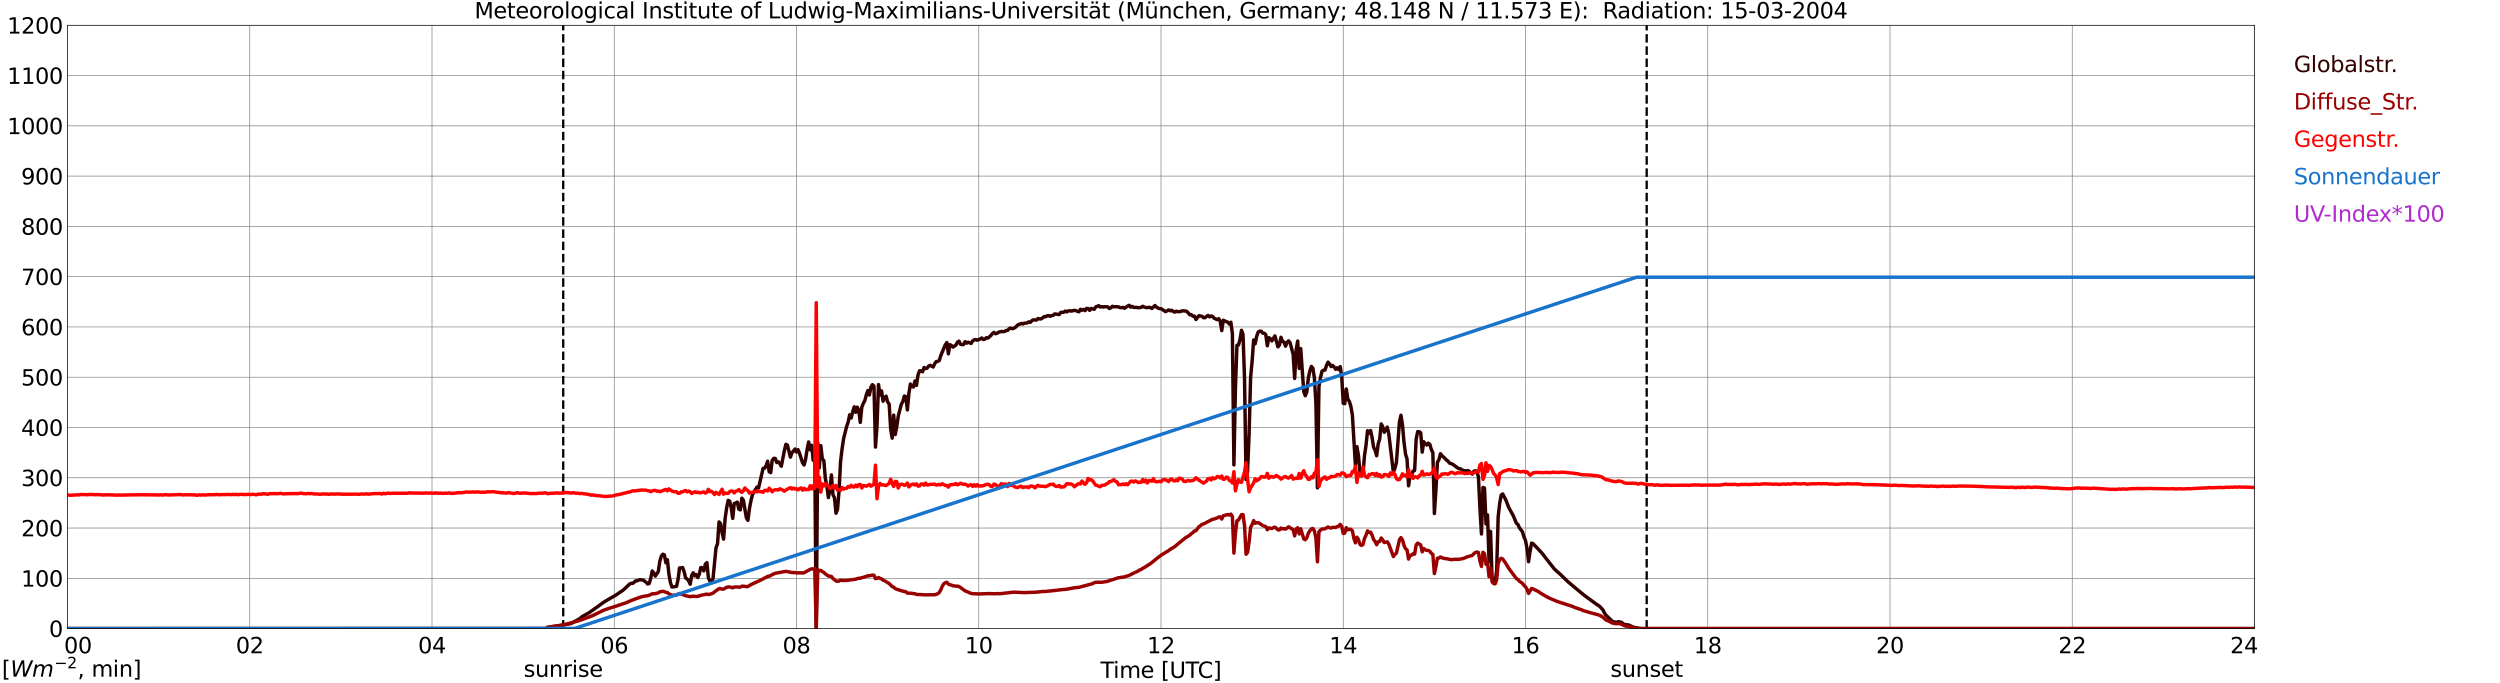 <?xml version="1.0" encoding="utf-8" standalone="no"?>
<!DOCTYPE svg PUBLIC "-//W3C//DTD SVG 1.1//EN"
  "http://www.w3.org/Graphics/SVG/1.1/DTD/svg11.dtd">
<svg xmlns:xlink="http://www.w3.org/1999/xlink" width="1085.4pt" height="296.64pt" viewBox="0 0 1085.4 296.64" xmlns="http://www.w3.org/2000/svg" version="1.1">
 <defs>
  <style type="text/css">*{stroke-linejoin: round; stroke-linecap: butt}</style>
 </defs>
 <g id="figure_1">
  <g id="patch_1">
   <path d="M 0 296.64 
L 1085.4 296.64 
L 1085.4 0 
L 0 0 
z
" style="fill: #ffffff"/>
  </g>
  <g id="axes_1">
   <g id="patch_2">
    <path d="M 29.306 272.909 
L 978.814 272.909 
L 978.814 10.976 
L 29.306 10.976 
z
" style="fill: #ffffff"/>
   </g>
   <g id="patch_3">
    <path d="M 978.814 272.909 
L 978.814 272.909 
L 978.814 10.976 
L 978.814 10.976 
z
" clip-path="url(#p7a6ea4ec60)" style="fill: #d3d3d3; opacity: 0.25; stroke: #d3d3d3; stroke-linejoin: miter"/>
   </g>
   <g id="matplotlib.axis_1">
    <g id="xtick_1">
     <g id="line2d_1">
      <path d="M 29.306 272.909 
L 29.306 10.976 
" clip-path="url(#p7a6ea4ec60)" style="fill: none; stroke: #808080; stroke-width: 0.3; stroke-linecap: square"/>
     </g>
     <g id="line2d_2"/>
     <g id="text_1">
      <!--    00 -->
      <g transform="translate(18.733 283.627) scale(0.095 -0.095)">
       <defs>
        <path id="DejaVuSans-20" transform="scale(0.016)"/>
        <path id="DejaVuSans-30" d="M 2034 4250 
Q 1547 4250 1301 3770 
Q 1056 3291 1056 2328 
Q 1056 1369 1301 889 
Q 1547 409 2034 409 
Q 2525 409 2770 889 
Q 3016 1369 3016 2328 
Q 3016 3291 2770 3770 
Q 2525 4250 2034 4250 
z
M 2034 4750 
Q 2819 4750 3233 4129 
Q 3647 3509 3647 2328 
Q 3647 1150 3233 529 
Q 2819 -91 2034 -91 
Q 1250 -91 836 529 
Q 422 1150 422 2328 
Q 422 3509 836 4129 
Q 1250 4750 2034 4750 
z
" transform="scale(0.016)"/>
       </defs>
       <use xlink:href="#DejaVuSans-20"/>
       <use xlink:href="#DejaVuSans-20" transform="translate(31.787 0)"/>
       <use xlink:href="#DejaVuSans-20" transform="translate(63.574 0)"/>
       <use xlink:href="#DejaVuSans-30" transform="translate(95.361 0)"/>
       <use xlink:href="#DejaVuSans-30" transform="translate(158.984 0)"/>
      </g>
     </g>
    </g>
    <g id="xtick_2">
     <g id="line2d_3">
      <path d="M 108.431 272.909 
L 108.431 10.976 
" clip-path="url(#p7a6ea4ec60)" style="fill: none; stroke: #808080; stroke-width: 0.3; stroke-linecap: square"/>
     </g>
     <g id="line2d_4"/>
     <g id="text_2">
      <!-- 02 -->
      <g transform="translate(102.387 283.627) scale(0.095 -0.095)">
       <defs>
        <path id="DejaVuSans-32" d="M 1228 531 
L 3431 531 
L 3431 0 
L 469 0 
L 469 531 
Q 828 903 1448 1529 
Q 2069 2156 2228 2338 
Q 2531 2678 2651 2914 
Q 2772 3150 2772 3378 
Q 2772 3750 2511 3984 
Q 2250 4219 1831 4219 
Q 1534 4219 1204 4116 
Q 875 4013 500 3803 
L 500 4441 
Q 881 4594 1212 4672 
Q 1544 4750 1819 4750 
Q 2544 4750 2975 4387 
Q 3406 4025 3406 3419 
Q 3406 3131 3298 2873 
Q 3191 2616 2906 2266 
Q 2828 2175 2409 1742 
Q 1991 1309 1228 531 
z
" transform="scale(0.016)"/>
       </defs>
       <use xlink:href="#DejaVuSans-30"/>
       <use xlink:href="#DejaVuSans-32" transform="translate(63.623 0)"/>
      </g>
     </g>
    </g>
    <g id="xtick_3">
     <g id="line2d_5">
      <path d="M 187.557 272.909 
L 187.557 10.976 
" clip-path="url(#p7a6ea4ec60)" style="fill: none; stroke: #808080; stroke-width: 0.3; stroke-linecap: square"/>
     </g>
     <g id="line2d_6"/>
     <g id="text_3">
      <!-- 04 -->
      <g transform="translate(181.513 283.627) scale(0.095 -0.095)">
       <defs>
        <path id="DejaVuSans-34" d="M 2419 4116 
L 825 1625 
L 2419 1625 
L 2419 4116 
z
M 2253 4666 
L 3047 4666 
L 3047 1625 
L 3713 1625 
L 3713 1100 
L 3047 1100 
L 3047 0 
L 2419 0 
L 2419 1100 
L 313 1100 
L 313 1709 
L 2253 4666 
z
" transform="scale(0.016)"/>
       </defs>
       <use xlink:href="#DejaVuSans-30"/>
       <use xlink:href="#DejaVuSans-34" transform="translate(63.623 0)"/>
      </g>
     </g>
    </g>
    <g id="xtick_4">
     <g id="line2d_7">
      <path d="M 266.683 272.909 
L 266.683 10.976 
" clip-path="url(#p7a6ea4ec60)" style="fill: none; stroke: #808080; stroke-width: 0.3; stroke-linecap: square"/>
     </g>
     <g id="line2d_8"/>
     <g id="text_4">
      <!-- 06 -->
      <g transform="translate(260.638 283.627) scale(0.095 -0.095)">
       <defs>
        <path id="DejaVuSans-36" d="M 2113 2584 
Q 1688 2584 1439 2293 
Q 1191 2003 1191 1497 
Q 1191 994 1439 701 
Q 1688 409 2113 409 
Q 2538 409 2786 701 
Q 3034 994 3034 1497 
Q 3034 2003 2786 2293 
Q 2538 2584 2113 2584 
z
M 3366 4563 
L 3366 3988 
Q 3128 4100 2886 4159 
Q 2644 4219 2406 4219 
Q 1781 4219 1451 3797 
Q 1122 3375 1075 2522 
Q 1259 2794 1537 2939 
Q 1816 3084 2150 3084 
Q 2853 3084 3261 2657 
Q 3669 2231 3669 1497 
Q 3669 778 3244 343 
Q 2819 -91 2113 -91 
Q 1303 -91 875 529 
Q 447 1150 447 2328 
Q 447 3434 972 4092 
Q 1497 4750 2381 4750 
Q 2619 4750 2861 4703 
Q 3103 4656 3366 4563 
z
" transform="scale(0.016)"/>
       </defs>
       <use xlink:href="#DejaVuSans-30"/>
       <use xlink:href="#DejaVuSans-36" transform="translate(63.623 0)"/>
      </g>
     </g>
    </g>
    <g id="xtick_5">
     <g id="line2d_9">
      <path d="M 345.808 272.909 
L 345.808 10.976 
" clip-path="url(#p7a6ea4ec60)" style="fill: none; stroke: #808080; stroke-width: 0.3; stroke-linecap: square"/>
     </g>
     <g id="line2d_10"/>
     <g id="text_5">
      <!-- 08 -->
      <g transform="translate(339.764 283.627) scale(0.095 -0.095)">
       <defs>
        <path id="DejaVuSans-38" d="M 2034 2216 
Q 1584 2216 1326 1975 
Q 1069 1734 1069 1313 
Q 1069 891 1326 650 
Q 1584 409 2034 409 
Q 2484 409 2743 651 
Q 3003 894 3003 1313 
Q 3003 1734 2745 1975 
Q 2488 2216 2034 2216 
z
M 1403 2484 
Q 997 2584 770 2862 
Q 544 3141 544 3541 
Q 544 4100 942 4425 
Q 1341 4750 2034 4750 
Q 2731 4750 3128 4425 
Q 3525 4100 3525 3541 
Q 3525 3141 3298 2862 
Q 3072 2584 2669 2484 
Q 3125 2378 3379 2068 
Q 3634 1759 3634 1313 
Q 3634 634 3220 271 
Q 2806 -91 2034 -91 
Q 1263 -91 848 271 
Q 434 634 434 1313 
Q 434 1759 690 2068 
Q 947 2378 1403 2484 
z
M 1172 3481 
Q 1172 3119 1398 2916 
Q 1625 2713 2034 2713 
Q 2441 2713 2670 2916 
Q 2900 3119 2900 3481 
Q 2900 3844 2670 4047 
Q 2441 4250 2034 4250 
Q 1625 4250 1398 4047 
Q 1172 3844 1172 3481 
z
" transform="scale(0.016)"/>
       </defs>
       <use xlink:href="#DejaVuSans-30"/>
       <use xlink:href="#DejaVuSans-38" transform="translate(63.623 0)"/>
      </g>
     </g>
    </g>
    <g id="xtick_6">
     <g id="line2d_11">
      <path d="M 424.934 272.909 
L 424.934 10.976 
" clip-path="url(#p7a6ea4ec60)" style="fill: none; stroke: #808080; stroke-width: 0.3; stroke-linecap: square"/>
     </g>
     <g id="line2d_12"/>
     <g id="text_6">
      <!-- 10 -->
      <g transform="translate(418.89 283.627) scale(0.095 -0.095)">
       <defs>
        <path id="DejaVuSans-31" d="M 794 531 
L 1825 531 
L 1825 4091 
L 703 3866 
L 703 4441 
L 1819 4666 
L 2450 4666 
L 2450 531 
L 3481 531 
L 3481 0 
L 794 0 
L 794 531 
z
" transform="scale(0.016)"/>
       </defs>
       <use xlink:href="#DejaVuSans-31"/>
       <use xlink:href="#DejaVuSans-30" transform="translate(63.623 0)"/>
      </g>
     </g>
    </g>
    <g id="xtick_7">
     <g id="line2d_13">
      <path d="M 504.06 272.909 
L 504.06 10.976 
" clip-path="url(#p7a6ea4ec60)" style="fill: none; stroke: #808080; stroke-width: 0.3; stroke-linecap: square"/>
     </g>
     <g id="line2d_14"/>
     <g id="text_7">
      <!-- 12 -->
      <g transform="translate(498.015 283.627) scale(0.095 -0.095)">
       <use xlink:href="#DejaVuSans-31"/>
       <use xlink:href="#DejaVuSans-32" transform="translate(63.623 0)"/>
      </g>
     </g>
    </g>
    <g id="xtick_8">
     <g id="line2d_15">
      <path d="M 583.185 272.909 
L 583.185 10.976 
" clip-path="url(#p7a6ea4ec60)" style="fill: none; stroke: #808080; stroke-width: 0.3; stroke-linecap: square"/>
     </g>
     <g id="line2d_16"/>
     <g id="text_8">
      <!-- 14 -->
      <g transform="translate(577.141 283.627) scale(0.095 -0.095)">
       <use xlink:href="#DejaVuSans-31"/>
       <use xlink:href="#DejaVuSans-34" transform="translate(63.623 0)"/>
      </g>
     </g>
    </g>
    <g id="xtick_9">
     <g id="line2d_17">
      <path d="M 662.311 272.909 
L 662.311 10.976 
" clip-path="url(#p7a6ea4ec60)" style="fill: none; stroke: #808080; stroke-width: 0.3; stroke-linecap: square"/>
     </g>
     <g id="line2d_18"/>
     <g id="text_9">
      <!-- 16 -->
      <g transform="translate(656.267 283.627) scale(0.095 -0.095)">
       <use xlink:href="#DejaVuSans-31"/>
       <use xlink:href="#DejaVuSans-36" transform="translate(63.623 0)"/>
      </g>
     </g>
    </g>
    <g id="xtick_10">
     <g id="line2d_19">
      <path d="M 741.437 272.909 
L 741.437 10.976 
" clip-path="url(#p7a6ea4ec60)" style="fill: none; stroke: #808080; stroke-width: 0.3; stroke-linecap: square"/>
     </g>
     <g id="line2d_20"/>
     <g id="text_10">
      <!-- 18 -->
      <g transform="translate(735.392 283.627) scale(0.095 -0.095)">
       <use xlink:href="#DejaVuSans-31"/>
       <use xlink:href="#DejaVuSans-38" transform="translate(63.623 0)"/>
      </g>
     </g>
    </g>
    <g id="xtick_11">
     <g id="line2d_21">
      <path d="M 820.562 272.909 
L 820.562 10.976 
" clip-path="url(#p7a6ea4ec60)" style="fill: none; stroke: #808080; stroke-width: 0.3; stroke-linecap: square"/>
     </g>
     <g id="line2d_22"/>
     <g id="text_11">
      <!-- 20 -->
      <g transform="translate(814.518 283.627) scale(0.095 -0.095)">
       <use xlink:href="#DejaVuSans-32"/>
       <use xlink:href="#DejaVuSans-30" transform="translate(63.623 0)"/>
      </g>
     </g>
    </g>
    <g id="xtick_12">
     <g id="line2d_23">
      <path d="M 899.688 272.909 
L 899.688 10.976 
" clip-path="url(#p7a6ea4ec60)" style="fill: none; stroke: #808080; stroke-width: 0.3; stroke-linecap: square"/>
     </g>
     <g id="line2d_24"/>
     <g id="text_12">
      <!-- 22 -->
      <g transform="translate(893.644 283.627) scale(0.095 -0.095)">
       <use xlink:href="#DejaVuSans-32"/>
       <use xlink:href="#DejaVuSans-32" transform="translate(63.623 0)"/>
      </g>
     </g>
    </g>
    <g id="xtick_13">
     <g id="line2d_25">
      <path d="M 978.814 272.909 
L 978.814 10.976 
" clip-path="url(#p7a6ea4ec60)" style="fill: none; stroke: #808080; stroke-width: 0.3; stroke-linecap: square"/>
     </g>
     <g id="line2d_26"/>
     <g id="text_13">
      <!-- 24    -->
      <g transform="translate(968.241 283.627) scale(0.095 -0.095)">
       <use xlink:href="#DejaVuSans-32"/>
       <use xlink:href="#DejaVuSans-34" transform="translate(63.623 0)"/>
       <use xlink:href="#DejaVuSans-20" transform="translate(127.246 0)"/>
       <use xlink:href="#DejaVuSans-20" transform="translate(159.033 0)"/>
       <use xlink:href="#DejaVuSans-20" transform="translate(190.82 0)"/>
      </g>
     </g>
    </g>
    <g id="text_14">
     <!-- Time [UTC] -->
     <g transform="translate(477.806 294.322) scale(0.095 -0.095)">
      <defs>
       <path id="DejaVuSans-54" d="M -19 4666 
L 3928 4666 
L 3928 4134 
L 2272 4134 
L 2272 0 
L 1638 0 
L 1638 4134 
L -19 4134 
L -19 4666 
z
" transform="scale(0.016)"/>
       <path id="DejaVuSans-69" d="M 603 3500 
L 1178 3500 
L 1178 0 
L 603 0 
L 603 3500 
z
M 603 4863 
L 1178 4863 
L 1178 4134 
L 603 4134 
L 603 4863 
z
" transform="scale(0.016)"/>
       <path id="DejaVuSans-6d" d="M 3328 2828 
Q 3544 3216 3844 3400 
Q 4144 3584 4550 3584 
Q 5097 3584 5394 3201 
Q 5691 2819 5691 2113 
L 5691 0 
L 5113 0 
L 5113 2094 
Q 5113 2597 4934 2840 
Q 4756 3084 4391 3084 
Q 3944 3084 3684 2787 
Q 3425 2491 3425 1978 
L 3425 0 
L 2847 0 
L 2847 2094 
Q 2847 2600 2669 2842 
Q 2491 3084 2119 3084 
Q 1678 3084 1418 2786 
Q 1159 2488 1159 1978 
L 1159 0 
L 581 0 
L 581 3500 
L 1159 3500 
L 1159 2956 
Q 1356 3278 1631 3431 
Q 1906 3584 2284 3584 
Q 2666 3584 2933 3390 
Q 3200 3197 3328 2828 
z
" transform="scale(0.016)"/>
       <path id="DejaVuSans-65" d="M 3597 1894 
L 3597 1613 
L 953 1613 
Q 991 1019 1311 708 
Q 1631 397 2203 397 
Q 2534 397 2845 478 
Q 3156 559 3463 722 
L 3463 178 
Q 3153 47 2828 -22 
Q 2503 -91 2169 -91 
Q 1331 -91 842 396 
Q 353 884 353 1716 
Q 353 2575 817 3079 
Q 1281 3584 2069 3584 
Q 2775 3584 3186 3129 
Q 3597 2675 3597 1894 
z
M 3022 2063 
Q 3016 2534 2758 2815 
Q 2500 3097 2075 3097 
Q 1594 3097 1305 2825 
Q 1016 2553 972 2059 
L 3022 2063 
z
" transform="scale(0.016)"/>
       <path id="DejaVuSans-5b" d="M 550 4863 
L 1875 4863 
L 1875 4416 
L 1125 4416 
L 1125 -397 
L 1875 -397 
L 1875 -844 
L 550 -844 
L 550 4863 
z
" transform="scale(0.016)"/>
       <path id="DejaVuSans-55" d="M 556 4666 
L 1191 4666 
L 1191 1831 
Q 1191 1081 1462 751 
Q 1734 422 2344 422 
Q 2950 422 3222 751 
Q 3494 1081 3494 1831 
L 3494 4666 
L 4128 4666 
L 4128 1753 
Q 4128 841 3676 375 
Q 3225 -91 2344 -91 
Q 1459 -91 1007 375 
Q 556 841 556 1753 
L 556 4666 
z
" transform="scale(0.016)"/>
       <path id="DejaVuSans-43" d="M 4122 4306 
L 4122 3641 
Q 3803 3938 3442 4084 
Q 3081 4231 2675 4231 
Q 1875 4231 1450 3742 
Q 1025 3253 1025 2328 
Q 1025 1406 1450 917 
Q 1875 428 2675 428 
Q 3081 428 3442 575 
Q 3803 722 4122 1019 
L 4122 359 
Q 3791 134 3420 21 
Q 3050 -91 2638 -91 
Q 1578 -91 968 557 
Q 359 1206 359 2328 
Q 359 3453 968 4101 
Q 1578 4750 2638 4750 
Q 3056 4750 3426 4639 
Q 3797 4528 4122 4306 
z
" transform="scale(0.016)"/>
       <path id="DejaVuSans-5d" d="M 1947 4863 
L 1947 -844 
L 622 -844 
L 622 -397 
L 1369 -397 
L 1369 4416 
L 622 4416 
L 622 4863 
L 1947 4863 
z
" transform="scale(0.016)"/>
      </defs>
      <use xlink:href="#DejaVuSans-54"/>
      <use xlink:href="#DejaVuSans-69" transform="translate(57.959 0)"/>
      <use xlink:href="#DejaVuSans-6d" transform="translate(85.742 0)"/>
      <use xlink:href="#DejaVuSans-65" transform="translate(183.154 0)"/>
      <use xlink:href="#DejaVuSans-20" transform="translate(244.678 0)"/>
      <use xlink:href="#DejaVuSans-5b" transform="translate(276.465 0)"/>
      <use xlink:href="#DejaVuSans-55" transform="translate(315.479 0)"/>
      <use xlink:href="#DejaVuSans-54" transform="translate(388.672 0)"/>
      <use xlink:href="#DejaVuSans-43" transform="translate(443.881 0)"/>
      <use xlink:href="#DejaVuSans-5d" transform="translate(513.705 0)"/>
     </g>
    </g>
   </g>
   <g id="matplotlib.axis_2">
    <g id="ytick_1">
     <g id="line2d_27">
      <path d="M 29.306 272.909 
L 978.814 272.909 
" clip-path="url(#p7a6ea4ec60)" style="fill: none; stroke: #808080; stroke-width: 0.3; stroke-linecap: square"/>
     </g>
     <g id="line2d_28"/>
     <g id="text_15">
      <!-- 0 -->
      <g transform="translate(21.261 276.518) scale(0.095 -0.095)">
       <use xlink:href="#DejaVuSans-30"/>
      </g>
     </g>
    </g>
    <g id="ytick_2">
     <g id="line2d_29">
      <path d="M 29.306 251.081 
L 978.814 251.081 
" clip-path="url(#p7a6ea4ec60)" style="fill: none; stroke: #808080; stroke-width: 0.3; stroke-linecap: square"/>
     </g>
     <g id="line2d_30"/>
     <g id="text_16">
      <!-- 100 -->
      <g transform="translate(9.173 254.69) scale(0.095 -0.095)">
       <use xlink:href="#DejaVuSans-31"/>
       <use xlink:href="#DejaVuSans-30" transform="translate(63.623 0)"/>
       <use xlink:href="#DejaVuSans-30" transform="translate(127.246 0)"/>
      </g>
     </g>
    </g>
    <g id="ytick_3">
     <g id="line2d_31">
      <path d="M 29.306 229.253 
L 978.814 229.253 
" clip-path="url(#p7a6ea4ec60)" style="fill: none; stroke: #808080; stroke-width: 0.3; stroke-linecap: square"/>
     </g>
     <g id="line2d_32"/>
     <g id="text_17">
      <!-- 200 -->
      <g transform="translate(9.173 232.863) scale(0.095 -0.095)">
       <use xlink:href="#DejaVuSans-32"/>
       <use xlink:href="#DejaVuSans-30" transform="translate(63.623 0)"/>
       <use xlink:href="#DejaVuSans-30" transform="translate(127.246 0)"/>
      </g>
     </g>
    </g>
    <g id="ytick_4">
     <g id="line2d_33">
      <path d="M 29.306 207.426 
L 978.814 207.426 
" clip-path="url(#p7a6ea4ec60)" style="fill: none; stroke: #808080; stroke-width: 0.3; stroke-linecap: square"/>
     </g>
     <g id="line2d_34"/>
     <g id="text_18">
      <!-- 300 -->
      <g transform="translate(9.173 211.035) scale(0.095 -0.095)">
       <defs>
        <path id="DejaVuSans-33" d="M 2597 2516 
Q 3050 2419 3304 2112 
Q 3559 1806 3559 1356 
Q 3559 666 3084 287 
Q 2609 -91 1734 -91 
Q 1441 -91 1130 -33 
Q 819 25 488 141 
L 488 750 
Q 750 597 1062 519 
Q 1375 441 1716 441 
Q 2309 441 2620 675 
Q 2931 909 2931 1356 
Q 2931 1769 2642 2001 
Q 2353 2234 1838 2234 
L 1294 2234 
L 1294 2753 
L 1863 2753 
Q 2328 2753 2575 2939 
Q 2822 3125 2822 3475 
Q 2822 3834 2567 4026 
Q 2313 4219 1838 4219 
Q 1578 4219 1281 4162 
Q 984 4106 628 3988 
L 628 4550 
Q 988 4650 1302 4700 
Q 1616 4750 1894 4750 
Q 2613 4750 3031 4423 
Q 3450 4097 3450 3541 
Q 3450 3153 3228 2886 
Q 3006 2619 2597 2516 
z
" transform="scale(0.016)"/>
       </defs>
       <use xlink:href="#DejaVuSans-33"/>
       <use xlink:href="#DejaVuSans-30" transform="translate(63.623 0)"/>
       <use xlink:href="#DejaVuSans-30" transform="translate(127.246 0)"/>
      </g>
     </g>
    </g>
    <g id="ytick_5">
     <g id="line2d_35">
      <path d="M 29.306 185.598 
L 978.814 185.598 
" clip-path="url(#p7a6ea4ec60)" style="fill: none; stroke: #808080; stroke-width: 0.3; stroke-linecap: square"/>
     </g>
     <g id="line2d_36"/>
     <g id="text_19">
      <!-- 400 -->
      <g transform="translate(9.173 189.207) scale(0.095 -0.095)">
       <use xlink:href="#DejaVuSans-34"/>
       <use xlink:href="#DejaVuSans-30" transform="translate(63.623 0)"/>
       <use xlink:href="#DejaVuSans-30" transform="translate(127.246 0)"/>
      </g>
     </g>
    </g>
    <g id="ytick_6">
     <g id="line2d_37">
      <path d="M 29.306 163.77 
L 978.814 163.77 
" clip-path="url(#p7a6ea4ec60)" style="fill: none; stroke: #808080; stroke-width: 0.3; stroke-linecap: square"/>
     </g>
     <g id="line2d_38"/>
     <g id="text_20">
      <!-- 500 -->
      <g transform="translate(9.173 167.379) scale(0.095 -0.095)">
       <defs>
        <path id="DejaVuSans-35" d="M 691 4666 
L 3169 4666 
L 3169 4134 
L 1269 4134 
L 1269 2991 
Q 1406 3038 1543 3061 
Q 1681 3084 1819 3084 
Q 2600 3084 3056 2656 
Q 3513 2228 3513 1497 
Q 3513 744 3044 326 
Q 2575 -91 1722 -91 
Q 1428 -91 1123 -41 
Q 819 9 494 109 
L 494 744 
Q 775 591 1075 516 
Q 1375 441 1709 441 
Q 2250 441 2565 725 
Q 2881 1009 2881 1497 
Q 2881 1984 2565 2268 
Q 2250 2553 1709 2553 
Q 1456 2553 1204 2497 
Q 953 2441 691 2322 
L 691 4666 
z
" transform="scale(0.016)"/>
       </defs>
       <use xlink:href="#DejaVuSans-35"/>
       <use xlink:href="#DejaVuSans-30" transform="translate(63.623 0)"/>
       <use xlink:href="#DejaVuSans-30" transform="translate(127.246 0)"/>
      </g>
     </g>
    </g>
    <g id="ytick_7">
     <g id="line2d_39">
      <path d="M 29.306 141.942 
L 978.814 141.942 
" clip-path="url(#p7a6ea4ec60)" style="fill: none; stroke: #808080; stroke-width: 0.3; stroke-linecap: square"/>
     </g>
     <g id="line2d_40"/>
     <g id="text_21">
      <!-- 600 -->
      <g transform="translate(9.173 145.551) scale(0.095 -0.095)">
       <use xlink:href="#DejaVuSans-36"/>
       <use xlink:href="#DejaVuSans-30" transform="translate(63.623 0)"/>
       <use xlink:href="#DejaVuSans-30" transform="translate(127.246 0)"/>
      </g>
     </g>
    </g>
    <g id="ytick_8">
     <g id="line2d_41">
      <path d="M 29.306 120.114 
L 978.814 120.114 
" clip-path="url(#p7a6ea4ec60)" style="fill: none; stroke: #808080; stroke-width: 0.3; stroke-linecap: square"/>
     </g>
     <g id="line2d_42"/>
     <g id="text_22">
      <!-- 700 -->
      <g transform="translate(9.173 123.724) scale(0.095 -0.095)">
       <defs>
        <path id="DejaVuSans-37" d="M 525 4666 
L 3525 4666 
L 3525 4397 
L 1831 0 
L 1172 0 
L 2766 4134 
L 525 4134 
L 525 4666 
z
" transform="scale(0.016)"/>
       </defs>
       <use xlink:href="#DejaVuSans-37"/>
       <use xlink:href="#DejaVuSans-30" transform="translate(63.623 0)"/>
       <use xlink:href="#DejaVuSans-30" transform="translate(127.246 0)"/>
      </g>
     </g>
    </g>
    <g id="ytick_9">
     <g id="line2d_43">
      <path d="M 29.306 98.287 
L 978.814 98.287 
" clip-path="url(#p7a6ea4ec60)" style="fill: none; stroke: #808080; stroke-width: 0.3; stroke-linecap: square"/>
     </g>
     <g id="line2d_44"/>
     <g id="text_23">
      <!-- 800 -->
      <g transform="translate(9.173 101.896) scale(0.095 -0.095)">
       <use xlink:href="#DejaVuSans-38"/>
       <use xlink:href="#DejaVuSans-30" transform="translate(63.623 0)"/>
       <use xlink:href="#DejaVuSans-30" transform="translate(127.246 0)"/>
      </g>
     </g>
    </g>
    <g id="ytick_10">
     <g id="line2d_45">
      <path d="M 29.306 76.459 
L 978.814 76.459 
" clip-path="url(#p7a6ea4ec60)" style="fill: none; stroke: #808080; stroke-width: 0.3; stroke-linecap: square"/>
     </g>
     <g id="line2d_46"/>
     <g id="text_24">
      <!-- 900 -->
      <g transform="translate(9.173 80.068) scale(0.095 -0.095)">
       <defs>
        <path id="DejaVuSans-39" d="M 703 97 
L 703 672 
Q 941 559 1184 500 
Q 1428 441 1663 441 
Q 2288 441 2617 861 
Q 2947 1281 2994 2138 
Q 2813 1869 2534 1725 
Q 2256 1581 1919 1581 
Q 1219 1581 811 2004 
Q 403 2428 403 3163 
Q 403 3881 828 4315 
Q 1253 4750 1959 4750 
Q 2769 4750 3195 4129 
Q 3622 3509 3622 2328 
Q 3622 1225 3098 567 
Q 2575 -91 1691 -91 
Q 1453 -91 1209 -44 
Q 966 3 703 97 
z
M 1959 2075 
Q 2384 2075 2632 2365 
Q 2881 2656 2881 3163 
Q 2881 3666 2632 3958 
Q 2384 4250 1959 4250 
Q 1534 4250 1286 3958 
Q 1038 3666 1038 3163 
Q 1038 2656 1286 2365 
Q 1534 2075 1959 2075 
z
" transform="scale(0.016)"/>
       </defs>
       <use xlink:href="#DejaVuSans-39"/>
       <use xlink:href="#DejaVuSans-30" transform="translate(63.623 0)"/>
       <use xlink:href="#DejaVuSans-30" transform="translate(127.246 0)"/>
      </g>
     </g>
    </g>
    <g id="ytick_11">
     <g id="line2d_47">
      <path d="M 29.306 54.631 
L 978.814 54.631 
" clip-path="url(#p7a6ea4ec60)" style="fill: none; stroke: #808080; stroke-width: 0.3; stroke-linecap: square"/>
     </g>
     <g id="line2d_48"/>
     <g id="text_25">
      <!-- 1000 -->
      <g transform="translate(3.128 58.24) scale(0.095 -0.095)">
       <use xlink:href="#DejaVuSans-31"/>
       <use xlink:href="#DejaVuSans-30" transform="translate(63.623 0)"/>
       <use xlink:href="#DejaVuSans-30" transform="translate(127.246 0)"/>
       <use xlink:href="#DejaVuSans-30" transform="translate(190.869 0)"/>
      </g>
     </g>
    </g>
    <g id="ytick_12">
     <g id="line2d_49">
      <path d="M 29.306 32.803 
L 978.814 32.803 
" clip-path="url(#p7a6ea4ec60)" style="fill: none; stroke: #808080; stroke-width: 0.3; stroke-linecap: square"/>
     </g>
     <g id="line2d_50"/>
     <g id="text_26">
      <!-- 1100 -->
      <g transform="translate(3.128 36.413) scale(0.095 -0.095)">
       <use xlink:href="#DejaVuSans-31"/>
       <use xlink:href="#DejaVuSans-31" transform="translate(63.623 0)"/>
       <use xlink:href="#DejaVuSans-30" transform="translate(127.246 0)"/>
       <use xlink:href="#DejaVuSans-30" transform="translate(190.869 0)"/>
      </g>
     </g>
    </g>
    <g id="ytick_13">
     <g id="line2d_51">
      <path d="M 29.306 10.976 
L 978.814 10.976 
" clip-path="url(#p7a6ea4ec60)" style="fill: none; stroke: #808080; stroke-width: 0.3; stroke-linecap: square"/>
     </g>
     <g id="line2d_52"/>
     <g id="text_27">
      <!-- 1200 -->
      <g transform="translate(3.128 14.585) scale(0.095 -0.095)">
       <use xlink:href="#DejaVuSans-31"/>
       <use xlink:href="#DejaVuSans-32" transform="translate(63.623 0)"/>
       <use xlink:href="#DejaVuSans-30" transform="translate(127.246 0)"/>
       <use xlink:href="#DejaVuSans-30" transform="translate(190.869 0)"/>
      </g>
     </g>
    </g>
   </g>
   <g id="line2d_53">
    <path d="M 244.528 272.909 
L 244.528 10.976 
" clip-path="url(#p7a6ea4ec60)" style="fill: none; stroke-dasharray: 3.7,1.6; stroke-dashoffset: 0; stroke: #000000"/>
   </g>
   <g id="line2d_54">
    <path d="M 714.93 272.909 
L 714.93 10.976 
" clip-path="url(#p7a6ea4ec60)" style="fill: none; stroke-dasharray: 3.7,1.6; stroke-dashoffset: 0; stroke: #000000"/>
   </g>
   <g id="line2d_55">
    <path d="M 29.306 272.909 
L 237.011 272.909 
L 237.67 272.398 
L 242.945 271.66 
L 247.561 270.759 
L 248.22 270.554 
L 249.539 269.777 
L 251.517 268.711 
L 252.836 267.646 
L 255.473 266.214 
L 259.43 263.429 
L 261.408 261.953 
L 262.726 261.054 
L 267.342 258.391 
L 270.639 256.139 
L 273.277 253.641 
L 273.936 253.231 
L 274.595 253.314 
L 275.255 252.862 
L 275.914 252.207 
L 276.573 252.166 
L 277.892 251.633 
L 278.552 251.797 
L 279.211 251.797 
L 280.53 252.823 
L 281.189 253.558 
L 281.849 253.314 
L 282.508 251.142 
L 283.167 247.907 
L 283.827 248.726 
L 284.486 250.118 
L 285.805 248.154 
L 286.464 243.69 
L 287.124 241.438 
L 287.783 240.619 
L 288.442 240.946 
L 289.102 244.345 
L 289.761 243.033 
L 290.42 249.3 
L 291.08 252.945 
L 291.739 254.87 
L 293.717 254.582 
L 294.377 251.594 
L 295.036 246.556 
L 295.696 246.598 
L 296.355 246.392 
L 297.014 248.193 
L 297.674 250.898 
L 298.333 251.43 
L 298.992 252.166 
L 299.652 253.641 
L 300.311 249.832 
L 300.971 248.687 
L 301.63 249.996 
L 302.289 249.464 
L 302.949 250.734 
L 303.608 249.258 
L 304.267 246.392 
L 304.927 246.515 
L 305.586 247.866 
L 306.246 244.917 
L 306.905 244.262 
L 307.564 250.937 
L 308.224 252.249 
L 308.883 252.493 
L 309.543 251.389 
L 310.861 237.834 
L 311.521 236.072 
L 312.18 226.612 
L 312.839 227.308 
L 313.499 231.323 
L 314.158 234.066 
L 314.818 225.097 
L 315.477 220.551 
L 316.136 217.235 
L 316.796 217.562 
L 317.455 220.387 
L 318.114 225.056 
L 318.774 218.586 
L 319.433 218.381 
L 320.093 218.012 
L 320.752 221.042 
L 321.411 221.371 
L 322.071 216.292 
L 322.73 217.11 
L 324.049 224.851 
L 324.708 225.916 
L 325.368 220.878 
L 326.027 217.357 
L 326.686 214.819 
L 328.005 212.442 
L 328.665 211.459 
L 329.324 211.87 
L 331.302 203.35 
L 331.961 203.27 
L 332.621 202.204 
L 333.28 200.238 
L 333.94 204.784 
L 334.599 205.195 
L 335.258 199.91 
L 335.918 199.011 
L 336.577 199.011 
L 337.236 200.812 
L 337.896 200.484 
L 338.555 201.303 
L 339.215 202.41 
L 340.533 195.693 
L 341.193 192.908 
L 341.852 193.235 
L 343.171 198.478 
L 343.83 196.512 
L 344.49 195.857 
L 345.149 194.955 
L 345.808 196.267 
L 346.468 195.243 
L 347.127 196.758 
L 348.446 200.975 
L 349.105 201.877 
L 349.765 199.338 
L 350.424 194.997 
L 351.083 191.884 
L 351.743 195.283 
L 352.402 193.318 
L 353.062 199.871 
L 353.721 197.413 
L 354.38 272.909 
L 355.04 192.192 
L 355.699 203.084 
L 356.359 193.502 
L 357.018 199.194 
L 357.677 199.971 
L 358.337 207.836 
L 358.996 210.988 
L 359.655 216.026 
L 360.315 212.586 
L 360.974 206.197 
L 361.634 214.755 
L 362.293 216.106 
L 362.952 222.823 
L 363.612 221.144 
L 364.271 213.199 
L 364.93 200.504 
L 365.59 194.894 
L 366.249 190.472 
L 367.568 185.187 
L 368.227 183.304 
L 368.887 180.11 
L 369.546 181.503 
L 370.206 178.801 
L 370.865 176.629 
L 371.524 179.004 
L 372.184 176.792 
L 372.843 178.063 
L 373.502 183.387 
L 374.162 176.792 
L 374.821 175.114 
L 375.481 173.885 
L 376.14 171.388 
L 376.799 169.543 
L 377.459 171.469 
L 378.118 168.07 
L 378.777 167.005 
L 379.437 167.62 
L 380.096 194.115 
L 380.756 184.984 
L 381.415 166.963 
L 382.074 171.469 
L 382.734 169.707 
L 383.393 174.212 
L 384.053 172.78 
L 384.712 172.001 
L 385.371 174.54 
L 386.031 175.361 
L 386.69 186.211 
L 387.349 190.225 
L 388.009 180.232 
L 388.668 188.669 
L 389.328 185.312 
L 389.987 180.684 
L 391.306 175.524 
L 391.965 174.376 
L 392.624 171.96 
L 393.284 172.206 
L 393.943 177.98 
L 394.603 170.772 
L 395.262 166.719 
L 395.921 167.865 
L 396.581 167.987 
L 397.24 165.407 
L 397.899 167.332 
L 398.559 162.827 
L 399.218 160.985 
L 399.878 160.985 
L 400.537 161.395 
L 401.196 159.553 
L 401.856 160.003 
L 402.515 159.839 
L 403.175 158.937 
L 403.834 158.61 
L 405.153 159.348 
L 405.812 157.872 
L 406.471 156.973 
L 407.131 156.931 
L 407.79 156.521 
L 408.45 154.393 
L 410.428 149.641 
L 411.087 148.739 
L 411.746 153.614 
L 412.406 149.641 
L 413.065 150.01 
L 413.725 150.706 
L 415.043 149.805 
L 415.703 148.495 
L 416.362 148.126 
L 417.022 149.477 
L 417.681 149.641 
L 418.34 149.56 
L 419 148.331 
L 419.659 148.986 
L 420.318 148.576 
L 421.637 149.108 
L 422.297 147.962 
L 422.956 147.593 
L 423.615 147.43 
L 424.275 147.716 
L 425.593 147.144 
L 426.253 146.733 
L 426.912 147.388 
L 427.572 147.266 
L 428.231 146.611 
L 428.89 146.775 
L 430.209 145.668 
L 430.869 144.808 
L 431.528 144.317 
L 432.187 144.891 
L 432.847 144.727 
L 433.506 144.236 
L 434.825 143.909 
L 435.484 143.99 
L 436.144 143.909 
L 436.803 143.499 
L 437.462 143.457 
L 438.122 142.68 
L 438.781 142.433 
L 439.44 142.719 
L 440.1 142.556 
L 440.759 142.189 
L 442.078 140.919 
L 442.737 140.755 
L 443.397 140.427 
L 444.056 140.672 
L 444.716 140.305 
L 445.375 140.305 
L 446.034 140.181 
L 446.694 139.731 
L 447.353 139.936 
L 448.012 139.198 
L 448.672 138.871 
L 449.991 138.952 
L 450.65 138.297 
L 451.309 138.461 
L 451.969 138.461 
L 452.628 138.053 
L 453.287 137.478 
L 453.947 137.52 
L 454.606 137.11 
L 455.266 137.029 
L 455.925 137.315 
L 456.584 137.029 
L 457.244 136.946 
L 457.903 136.291 
L 459.881 136.577 
L 460.541 135.636 
L 461.859 135.553 
L 462.519 135.062 
L 463.178 135.39 
L 463.838 134.981 
L 464.497 134.94 
L 465.156 135.062 
L 466.475 134.735 
L 467.134 134.857 
L 467.794 135.184 
L 468.453 135.348 
L 469.113 134.285 
L 469.772 134.693 
L 470.431 134.324 
L 471.091 134.857 
L 471.75 133.916 
L 472.409 133.955 
L 473.069 134.735 
L 473.728 133.916 
L 475.047 134.285 
L 475.706 133.261 
L 477.025 132.729 
L 477.685 133.301 
L 478.344 133.137 
L 479.003 133.301 
L 479.663 133.137 
L 480.981 133.261 
L 481.641 133.955 
L 482.3 133.628 
L 482.96 132.973 
L 483.619 133.22 
L 484.278 133.137 
L 485.597 133.22 
L 486.256 133.547 
L 486.916 133.589 
L 487.575 133.464 
L 488.235 133.833 
L 489.553 132.892 
L 490.213 132.565 
L 490.872 133.342 
L 491.532 133.015 
L 492.191 133.464 
L 493.51 133.464 
L 494.169 133.628 
L 495.488 133.425 
L 496.147 132.973 
L 496.807 133.342 
L 497.466 133.506 
L 498.125 133.547 
L 498.785 133.425 
L 499.444 133.547 
L 500.103 133.916 
L 501.422 132.646 
L 502.082 133.342 
L 502.741 133.752 
L 503.4 133.997 
L 504.06 133.997 
L 506.038 135.309 
L 507.357 134.571 
L 508.016 134.94 
L 508.675 134.693 
L 509.335 135.226 
L 509.994 135.512 
L 510.654 135.104 
L 511.313 135.348 
L 512.632 135.226 
L 513.291 134.94 
L 514.61 135.021 
L 515.269 135.184 
L 516.588 136.66 
L 517.247 136.618 
L 517.907 137.273 
L 518.566 137.232 
L 519.226 138.707 
L 520.544 137.068 
L 521.863 137.315 
L 522.522 137.928 
L 523.182 137.928 
L 523.841 137.356 
L 524.501 136.946 
L 525.16 137.559 
L 525.819 137.193 
L 526.479 137.396 
L 527.138 138.175 
L 528.457 138.788 
L 529.116 138.38 
L 529.776 139.445 
L 530.435 143.54 
L 531.094 139.035 
L 532.413 139.648 
L 533.073 139.853 
L 533.732 140.713 
L 534.391 139.895 
L 535.051 144.85 
L 535.71 201.855 
L 536.369 168.889 
L 537.029 149.929 
L 537.688 149.805 
L 538.348 147.471 
L 539.007 143.416 
L 539.666 145.136 
L 540.326 164.466 
L 540.985 208.203 
L 541.644 204.682 
L 542.304 188.505 
L 542.963 163.811 
L 543.623 156.768 
L 544.282 147.593 
L 544.941 149.272 
L 545.601 145.996 
L 546.26 144.153 
L 546.919 143.745 
L 547.579 143.826 
L 548.238 144.605 
L 548.898 144.686 
L 549.557 145.299 
L 550.216 150.132 
L 550.876 146.611 
L 551.535 147.019 
L 552.195 148.004 
L 553.513 145.832 
L 554.832 150.584 
L 555.491 149.805 
L 556.151 146.447 
L 556.81 148.209 
L 557.47 148.536 
L 558.129 150.296 
L 558.788 148.617 
L 559.448 148.004 
L 560.107 148.822 
L 561.426 153.777 
L 562.085 164.303 
L 562.745 151.73 
L 563.404 148.085 
L 564.063 159.961 
L 564.723 151.361 
L 566.042 169.995 
L 566.701 171.796 
L 567.36 170.2 
L 568.02 164.139 
L 568.679 161.107 
L 569.338 159.101 
L 569.998 159.88 
L 570.657 164.097 
L 571.317 175.197 
L 571.976 211.809 
L 572.635 167.784 
L 573.295 163.975 
L 573.954 161.19 
L 574.613 160.699 
L 575.273 160.657 
L 575.932 158.61 
L 576.592 157.217 
L 577.251 158.036 
L 577.91 159.143 
L 578.57 158.651 
L 579.229 159.348 
L 579.889 160.33 
L 580.548 159.675 
L 581.207 160.452 
L 581.867 159.184 
L 582.526 163.606 
L 583.185 175.114 
L 583.845 175.236 
L 584.504 168.889 
L 585.164 173.23 
L 585.823 174.295 
L 586.482 176.384 
L 587.142 180.069 
L 588.46 201.938 
L 589.12 193.912 
L 589.779 197.76 
L 590.439 204.968 
L 591.098 206.607 
L 591.757 205.5 
L 592.417 197.802 
L 593.076 193.216 
L 593.736 186.99 
L 594.395 188.095 
L 595.054 186.907 
L 595.714 190.02 
L 596.373 194.198 
L 597.032 195.508 
L 597.692 197.885 
L 598.351 192.725 
L 599.011 190.594 
L 599.67 184.041 
L 600.329 185.27 
L 600.989 187.687 
L 602.307 185.434 
L 602.967 188.464 
L 604.945 205.009 
L 605.604 203.289 
L 606.264 200.792 
L 607.582 183.14 
L 608.242 180.274 
L 608.901 184.533 
L 609.561 191.987 
L 610.22 197.147 
L 610.879 199.236 
L 611.539 210.907 
L 612.198 206.524 
L 612.858 206.155 
L 613.517 204.518 
L 614.176 204.232 
L 614.836 190.636 
L 615.495 187.401 
L 616.154 187.401 
L 616.814 187.931 
L 617.473 196.287 
L 618.133 191.782 
L 618.792 192.683 
L 619.451 193.216 
L 620.111 192.395 
L 620.77 192.888 
L 621.429 195.18 
L 622.089 196.531 
L 622.748 222.947 
L 623.408 212.954 
L 624.067 200.709 
L 624.726 199.563 
L 625.386 196.983 
L 626.045 197.843 
L 627.364 199.031 
L 628.023 199.768 
L 628.683 200.218 
L 629.342 201.078 
L 630.661 201.528 
L 633.298 203.494 
L 633.958 203.494 
L 635.276 204.271 
L 636.595 204.435 
L 637.255 204.313 
L 637.914 204.599 
L 638.573 205.378 
L 639.233 205.828 
L 639.892 204.599 
L 640.552 204.354 
L 641.211 205.051 
L 641.87 206.851 
L 642.53 220.775 
L 643.189 231.833 
L 643.848 211.643 
L 644.508 211.889 
L 645.167 227.492 
L 645.827 223.561 
L 646.486 243.915 
L 647.145 230.727 
L 647.805 251.081 
L 648.464 252.718 
L 649.123 252.679 
L 649.783 247.805 
L 650.442 224.34 
L 651.102 218.523 
L 651.761 214.919 
L 652.42 214.469 
L 653.739 217.008 
L 655.058 220.367 
L 657.036 223.971 
L 658.355 227.164 
L 659.014 227.697 
L 659.674 229.131 
L 660.992 230.89 
L 661.652 233.104 
L 662.311 234.66 
L 662.97 238.139 
L 663.63 243.874 
L 664.289 239.451 
L 664.949 235.806 
L 665.608 236.05 
L 668.246 238.836 
L 669.564 240.27 
L 670.883 241.99 
L 672.861 244.528 
L 674.839 247.028 
L 677.477 249.402 
L 680.774 252.596 
L 684.73 255.914 
L 686.049 257.018 
L 688.027 258.616 
L 693.302 262.466 
L 693.961 262.835 
L 694.621 263.368 
L 695.939 264.8 
L 696.599 266.192 
L 697.258 267.094 
L 699.896 269.632 
L 700.555 269.96 
L 701.874 270.207 
L 702.533 269.918 
L 703.852 270.124 
L 705.171 271.106 
L 706.49 271.272 
L 707.149 271.352 
L 709.127 272.335 
L 712.424 272.909 
L 978.154 272.909 
L 978.154 272.909 
" clip-path="url(#p7a6ea4ec60)" style="fill: none; stroke: #330000; stroke-width: 1.5; stroke-linecap: square"/>
   </g>
   <g id="line2d_56">
    <path d="M 29.306 272.909 
L 237.011 272.909 
L 237.67 272.326 
L 238.329 272.282 
L 239.648 272.031 
L 241.626 271.737 
L 244.923 271.235 
L 250.858 269.639 
L 254.155 268.462 
L 256.133 267.751 
L 257.451 267.205 
L 262.067 264.937 
L 264.705 264.014 
L 266.683 263.427 
L 271.958 261.663 
L 273.936 260.74 
L 275.255 260.277 
L 276.573 259.775 
L 278.552 259.103 
L 279.87 258.808 
L 281.189 258.64 
L 281.849 258.43 
L 283.167 257.802 
L 284.486 257.76 
L 285.805 257.383 
L 286.464 256.961 
L 287.783 256.71 
L 288.442 256.878 
L 289.102 257.171 
L 289.761 257.256 
L 290.42 257.843 
L 291.08 258.179 
L 291.739 258.389 
L 292.399 258.43 
L 293.717 258.306 
L 295.036 257.675 
L 297.014 258.348 
L 297.674 258.64 
L 299.652 259.061 
L 300.311 258.893 
L 302.949 258.935 
L 304.267 258.474 
L 306.905 257.928 
L 307.564 258.138 
L 308.883 257.802 
L 309.543 257.549 
L 310.202 256.961 
L 312.18 255.578 
L 312.839 255.534 
L 313.499 255.829 
L 314.158 255.746 
L 315.477 254.988 
L 316.136 254.82 
L 316.796 254.82 
L 318.114 255.2 
L 318.774 254.864 
L 320.093 254.82 
L 320.752 254.947 
L 321.411 254.864 
L 322.071 254.528 
L 322.73 254.486 
L 324.049 254.696 
L 324.708 254.654 
L 326.027 253.814 
L 330.643 251.673 
L 331.961 250.959 
L 332.621 250.666 
L 333.28 250.245 
L 333.94 250.162 
L 334.599 249.909 
L 335.258 249.448 
L 336.577 248.903 
L 337.896 248.652 
L 341.193 248.062 
L 343.83 248.566 
L 345.149 248.608 
L 345.808 248.735 
L 347.127 248.693 
L 348.446 248.776 
L 349.105 248.652 
L 351.743 247.18 
L 352.402 246.971 
L 353.062 247.015 
L 353.721 246.846 
L 354.38 272.909 
L 355.04 247.303 
L 355.699 247.848 
L 356.359 247.639 
L 357.018 248.184 
L 357.677 248.521 
L 358.337 249.149 
L 359.655 250.073 
L 360.974 250.284 
L 361.634 251.164 
L 362.952 252.214 
L 363.612 252.382 
L 364.271 252.255 
L 364.93 251.878 
L 366.249 252.046 
L 366.909 251.963 
L 367.568 252.004 
L 371.524 251.459 
L 372.843 251.04 
L 373.502 251.081 
L 374.162 250.786 
L 374.821 250.662 
L 376.799 249.99 
L 377.459 249.99 
L 378.777 249.695 
L 379.437 249.739 
L 380.096 251.208 
L 380.756 251.123 
L 381.415 250.745 
L 382.074 251.123 
L 382.734 251.332 
L 383.393 251.878 
L 384.053 252.131 
L 386.031 253.347 
L 387.349 254.691 
L 388.009 254.901 
L 388.668 255.573 
L 389.987 256.034 
L 391.306 256.455 
L 391.965 256.665 
L 393.284 256.916 
L 393.943 257.503 
L 395.921 257.588 
L 396.581 257.756 
L 397.24 257.756 
L 397.899 258.092 
L 400.537 258.175 
L 401.856 258.258 
L 405.812 258.217 
L 406.471 258.048 
L 407.131 257.756 
L 407.79 257.252 
L 408.45 256.075 
L 409.109 254.523 
L 409.768 253.432 
L 410.428 253.013 
L 411.087 252.801 
L 411.746 253.6 
L 412.406 253.892 
L 413.065 254.019 
L 413.725 254.314 
L 415.703 254.523 
L 416.362 254.606 
L 419 256.538 
L 420.318 257.042 
L 420.978 257.42 
L 422.297 257.756 
L 423.615 257.797 
L 424.934 257.88 
L 426.912 257.797 
L 429.55 257.712 
L 432.187 257.797 
L 432.847 257.712 
L 434.165 257.756 
L 436.144 257.546 
L 440.1 257.084 
L 442.078 257.167 
L 444.716 257.293 
L 448.012 257.167 
L 449.991 257.084 
L 451.969 256.874 
L 452.628 256.789 
L 453.287 256.833 
L 455.925 256.579 
L 457.903 256.37 
L 461.859 255.909 
L 462.519 255.909 
L 466.475 255.196 
L 468.453 254.984 
L 474.388 253.39 
L 475.047 253.013 
L 475.706 252.801 
L 478.344 252.801 
L 480.981 252.382 
L 481.641 252.046 
L 482.96 251.71 
L 485.597 250.83 
L 486.256 250.786 
L 486.916 250.618 
L 487.575 250.618 
L 489.553 250.031 
L 490.213 249.822 
L 491.532 249.149 
L 494.169 247.89 
L 494.828 247.429 
L 495.488 247.22 
L 496.147 246.715 
L 496.807 246.421 
L 498.785 245.12 
L 499.444 244.742 
L 502.741 242.055 
L 503.4 241.636 
L 504.06 241.049 
L 507.357 239.076 
L 508.016 238.53 
L 509.994 237.356 
L 511.313 236.221 
L 513.291 234.627 
L 514.61 233.536 
L 516.588 232.318 
L 517.247 231.687 
L 517.907 231.227 
L 518.566 230.513 
L 519.226 230.428 
L 520.544 228.666 
L 521.204 228.245 
L 521.863 227.616 
L 522.522 227.49 
L 525.16 226.106 
L 526.479 225.433 
L 527.138 225.35 
L 527.797 225.056 
L 528.457 224.888 
L 529.116 224.469 
L 529.776 224.425 
L 530.435 225.35 
L 531.094 223.923 
L 533.073 223.377 
L 533.732 223.628 
L 534.391 223.209 
L 535.051 224.215 
L 535.71 240.126 
L 536.369 231.604 
L 537.029 226.106 
L 537.688 225.811 
L 539.007 223.46 
L 539.666 223.419 
L 540.326 228.162 
L 540.985 240.63 
L 541.644 239.831 
L 542.304 235.256 
L 542.963 228.959 
L 543.623 227.743 
L 544.282 226.021 
L 544.941 227.197 
L 545.601 226.944 
L 546.26 226.902 
L 547.579 227.699 
L 548.238 228.203 
L 549.557 228.625 
L 550.216 230.009 
L 550.876 229.17 
L 551.535 229.38 
L 552.195 229.421 
L 552.854 229.085 
L 553.513 228.876 
L 554.173 229.38 
L 554.832 230.05 
L 555.491 230.05 
L 556.151 229.253 
L 556.81 229.631 
L 557.47 229.504 
L 558.129 229.716 
L 558.788 229.295 
L 559.448 228.708 
L 561.426 229.926 
L 562.085 232.654 
L 562.745 229.672 
L 563.404 229.127 
L 564.063 231.814 
L 564.723 229.589 
L 566.042 233.955 
L 566.701 234.333 
L 567.36 233.492 
L 568.02 231.563 
L 568.679 230.471 
L 569.338 229.631 
L 569.998 229.463 
L 570.657 230.513 
L 571.317 233.577 
L 571.976 243.904 
L 572.635 230.849 
L 573.295 230.177 
L 573.954 229.672 
L 575.273 229.589 
L 576.592 228.791 
L 577.251 229.127 
L 577.91 229.253 
L 578.57 228.959 
L 579.889 229.002 
L 580.548 228.625 
L 581.207 228.457 
L 581.867 227.658 
L 582.526 228.625 
L 583.185 231.604 
L 583.845 231.395 
L 584.504 229.085 
L 585.164 230.05 
L 585.823 229.799 
L 586.482 229.799 
L 587.142 230.428 
L 587.801 233.702 
L 588.46 235.675 
L 589.12 233.241 
L 589.779 234.247 
L 590.439 236.347 
L 591.098 236.81 
L 591.757 236.389 
L 592.417 233.787 
L 593.076 232.318 
L 593.736 230.471 
L 594.395 231.185 
L 595.054 231.058 
L 595.714 232.318 
L 596.373 234.247 
L 597.032 235.129 
L 597.692 236.474 
L 598.351 235.173 
L 599.011 235.129 
L 599.67 233.577 
L 600.329 234.416 
L 600.989 235.551 
L 602.307 235.256 
L 602.967 236.264 
L 604.945 241.636 
L 605.604 240.713 
L 606.264 240.126 
L 607.582 234.333 
L 608.242 233.409 
L 608.901 234.374 
L 609.561 236.766 
L 610.22 238.235 
L 610.879 238.698 
L 611.539 242.728 
L 612.198 241.09 
L 612.858 241.049 
L 613.517 240.418 
L 614.176 240.586 
L 614.836 236.598 
L 615.495 235.802 
L 616.814 236.557 
L 617.473 239.58 
L 618.133 238.152 
L 618.792 238.698 
L 619.451 238.949 
L 620.111 238.993 
L 620.77 239.327 
L 621.429 240.209 
L 622.089 240.754 
L 622.748 249.025 
L 623.408 246.002 
L 624.067 242.35 
L 624.726 242.308 
L 625.386 241.804 
L 626.045 242.182 
L 627.364 242.518 
L 628.023 242.559 
L 630.001 242.979 
L 631.98 242.813 
L 633.298 242.854 
L 635.276 242.477 
L 637.255 241.678 
L 639.233 241.132 
L 639.892 240.377 
L 640.552 239.872 
L 641.211 239.663 
L 641.87 239.872 
L 642.53 243.524 
L 643.189 245.919 
L 643.848 239.79 
L 644.508 240.377 
L 645.167 244.995 
L 645.827 244.155 
L 646.486 250.367 
L 647.145 246.589 
L 647.805 252.635 
L 648.464 253.347 
L 649.123 253.473 
L 649.783 251.753 
L 650.442 244.742 
L 651.102 242.979 
L 651.761 242.391 
L 652.42 242.686 
L 653.739 244.574 
L 655.058 246.757 
L 658.355 251.208 
L 659.014 251.585 
L 659.674 252.341 
L 660.992 253.264 
L 661.652 254.146 
L 662.311 254.733 
L 662.97 255.866 
L 663.63 257.629 
L 664.949 255.488 
L 665.608 255.698 
L 666.927 256.37 
L 667.586 256.665 
L 668.905 257.546 
L 671.542 259.098 
L 672.861 259.771 
L 676.158 261.155 
L 682.752 263.296 
L 683.411 263.632 
L 686.708 264.765 
L 687.368 265.101 
L 690.664 266.066 
L 693.961 266.948 
L 694.621 267.201 
L 695.939 267.956 
L 697.258 269.172 
L 698.577 269.718 
L 699.896 270.431 
L 701.215 270.726 
L 701.874 270.809 
L 702.533 270.685 
L 703.852 270.936 
L 705.171 271.608 
L 705.83 271.817 
L 707.149 271.944 
L 709.786 272.699 
L 711.765 272.909 
L 978.154 272.909 
L 978.154 272.909 
" clip-path="url(#p7a6ea4ec60)" style="fill: none; stroke: #990000; stroke-width: 1.5; stroke-linecap: square"/>
   </g>
   <g id="line2d_57">
    <path d="M 29.306 214.867 
L 30.625 215.037 
L 32.603 214.878 
L 34.581 214.843 
L 35.24 214.688 
L 37.878 214.797 
L 38.537 214.688 
L 39.197 214.733 
L 39.856 214.659 
L 41.175 214.797 
L 42.493 214.723 
L 45.131 214.923 
L 45.79 214.836 
L 47.109 214.86 
L 47.768 214.801 
L 48.428 214.895 
L 49.087 214.86 
L 49.747 214.963 
L 51.725 214.926 
L 53.043 214.954 
L 55.681 214.88 
L 62.275 214.801 
L 63.594 214.851 
L 64.253 214.786 
L 64.912 214.869 
L 66.231 214.858 
L 68.869 214.906 
L 70.187 214.856 
L 70.847 214.934 
L 71.506 214.79 
L 72.166 214.773 
L 72.825 214.912 
L 75.462 214.829 
L 78.1 214.709 
L 79.419 214.873 
L 80.737 214.808 
L 84.694 214.86 
L 85.353 215.035 
L 86.672 214.843 
L 87.331 214.934 
L 87.991 214.836 
L 89.309 214.928 
L 89.969 214.805 
L 93.266 214.788 
L 93.925 214.62 
L 94.584 214.795 
L 99.2 214.681 
L 100.519 214.753 
L 101.178 214.598 
L 101.838 214.771 
L 102.497 214.578 
L 103.156 214.773 
L 104.475 214.637 
L 105.135 214.598 
L 105.794 214.723 
L 107.113 214.692 
L 107.772 214.605 
L 109.091 214.742 
L 109.75 214.537 
L 111.069 214.81 
L 111.728 214.712 
L 112.388 214.456 
L 113.047 214.583 
L 113.707 214.524 
L 114.366 214.321 
L 115.685 214.482 
L 116.344 214.633 
L 117.003 214.319 
L 120.96 214.345 
L 121.619 214.186 
L 122.278 214.249 
L 122.938 214.445 
L 124.916 214.338 
L 127.553 214.303 
L 129.532 214.312 
L 130.85 214.061 
L 131.51 214.31 
L 132.169 214.29 
L 132.829 214.413 
L 133.488 214.264 
L 134.807 214.306 
L 135.466 214.269 
L 136.125 214.45 
L 138.104 214.474 
L 138.763 214.587 
L 140.741 214.445 
L 141.4 214.533 
L 142.06 214.469 
L 142.719 214.598 
L 144.038 214.452 
L 144.697 214.535 
L 146.676 214.45 
L 148.654 214.554 
L 155.247 214.548 
L 155.907 214.624 
L 156.566 214.476 
L 157.885 214.52 
L 158.544 214.5 
L 159.204 214.36 
L 159.863 214.585 
L 161.182 214.404 
L 162.501 214.308 
L 165.138 214.269 
L 165.798 214.511 
L 166.457 214.138 
L 167.116 214.382 
L 168.435 214.092 
L 169.094 214.229 
L 171.073 214.122 
L 173.71 214.168 
L 177.007 214.157 
L 177.666 213.939 
L 178.326 214.048 
L 179.645 214.059 
L 184.26 214.114 
L 184.92 213.98 
L 185.579 214.092 
L 186.898 214.059 
L 188.217 214.142 
L 189.535 213.989 
L 190.195 214.172 
L 190.854 214.098 
L 192.832 214.186 
L 193.492 214.074 
L 194.151 214.181 
L 194.81 214.02 
L 195.47 214.068 
L 196.129 214.251 
L 196.788 214.14 
L 197.448 214.142 
L 198.767 213.902 
L 200.745 213.908 
L 202.063 213.649 
L 202.723 213.601 
L 203.382 213.692 
L 204.042 213.62 
L 204.701 213.681 
L 205.36 213.546 
L 206.02 213.681 
L 207.339 213.568 
L 208.657 213.684 
L 210.635 213.703 
L 211.954 213.459 
L 212.614 213.587 
L 213.932 213.459 
L 215.91 213.738 
L 217.229 213.856 
L 217.889 213.985 
L 218.548 213.93 
L 219.867 214.131 
L 220.526 213.856 
L 223.164 214.29 
L 224.482 213.906 
L 225.801 214.164 
L 227.779 213.991 
L 228.439 214.179 
L 229.098 214.103 
L 229.757 214.258 
L 233.054 214.286 
L 233.714 214.111 
L 235.033 214.144 
L 237.011 213.943 
L 237.67 214.351 
L 239.648 214.12 
L 240.967 214.116 
L 241.626 213.972 
L 242.286 214.098 
L 244.264 214.07 
L 245.583 213.799 
L 248.22 214.068 
L 248.88 213.867 
L 250.198 214.199 
L 250.858 214.07 
L 251.517 214.301 
L 252.176 214.214 
L 255.473 214.607 
L 256.133 214.893 
L 256.792 214.974 
L 257.451 214.884 
L 258.77 215.157 
L 260.089 215.233 
L 262.726 215.563 
L 265.364 215.373 
L 266.683 215.192 
L 267.342 214.939 
L 268.661 214.723 
L 269.98 214.397 
L 271.958 213.908 
L 273.936 213.419 
L 274.595 213.072 
L 275.255 213.155 
L 278.552 212.756 
L 280.53 212.826 
L 281.189 213.051 
L 281.849 213.072 
L 282.508 213.459 
L 283.827 212.902 
L 284.486 212.937 
L 285.145 213.243 
L 285.805 213.157 
L 286.464 213.478 
L 289.102 212.479 
L 289.761 213.094 
L 290.42 212.263 
L 291.739 213.221 
L 292.399 213.472 
L 293.717 213.485 
L 294.377 214.144 
L 295.036 214.166 
L 295.696 213.548 
L 296.355 213.533 
L 297.014 213.186 
L 297.674 212.972 
L 298.333 213.557 
L 298.992 213.214 
L 299.652 213.467 
L 300.311 214.262 
L 301.63 213.5 
L 302.289 213.845 
L 302.949 213.638 
L 303.608 213.976 
L 304.927 213.764 
L 305.586 213.579 
L 306.246 214.081 
L 306.905 213.753 
L 307.564 212.452 
L 308.224 213.467 
L 308.883 213.332 
L 309.543 213.83 
L 310.202 214.714 
L 310.861 213.788 
L 312.18 214.64 
L 313.499 212.407 
L 314.158 214.548 
L 314.818 214.033 
L 315.477 214.216 
L 316.136 214.181 
L 316.796 213.433 
L 317.455 213.144 
L 318.114 213.271 
L 318.774 214.007 
L 319.433 213.258 
L 320.093 213.107 
L 320.752 212.568 
L 321.411 213.267 
L 322.071 213.758 
L 322.73 213.131 
L 323.39 211.865 
L 324.049 212.616 
L 324.708 212.944 
L 325.368 214.116 
L 326.027 213.801 
L 326.686 213.775 
L 328.005 213.312 
L 328.665 213.572 
L 329.324 213.203 
L 329.983 213.5 
L 330.643 213.437 
L 331.302 213.725 
L 331.961 212.92 
L 332.621 212.867 
L 333.28 213.16 
L 333.94 211.974 
L 334.599 212.605 
L 335.258 213.513 
L 335.918 212.834 
L 336.577 212.636 
L 337.236 212.616 
L 337.896 212.741 
L 338.555 212.215 
L 339.215 212.455 
L 340.533 213.24 
L 341.852 212.339 
L 343.171 211.712 
L 343.83 212.326 
L 344.49 211.902 
L 345.149 212.337 
L 345.808 212.173 
L 346.468 212.688 
L 347.127 212.145 
L 347.787 211.841 
L 348.446 212.815 
L 349.105 212.009 
L 349.765 212.634 
L 350.424 212.411 
L 351.083 212.594 
L 351.743 210.866 
L 352.402 212.276 
L 353.062 210.894 
L 353.721 212.044 
L 354.38 131.417 
L 355.04 211.302 
L 355.699 207.183 
L 356.359 213.646 
L 357.018 210.104 
L 357.677 210.99 
L 358.337 209.96 
L 358.996 210.735 
L 359.655 210.933 
L 360.315 212.064 
L 360.974 211.795 
L 361.634 210.778 
L 362.293 211.983 
L 362.952 210.765 
L 363.612 212.795 
L 364.271 212.634 
L 364.93 212.865 
L 365.59 211.678 
L 366.249 212.367 
L 366.909 212.055 
L 367.568 212.016 
L 368.227 211.191 
L 368.887 211.551 
L 369.546 210.693 
L 370.206 211.357 
L 370.865 211.433 
L 371.524 210.636 
L 372.184 211.333 
L 372.843 210.427 
L 373.502 210.342 
L 374.162 211.87 
L 374.821 210.804 
L 376.14 211.073 
L 377.459 210.353 
L 378.118 211.077 
L 379.437 210.248 
L 380.096 201.955 
L 380.756 216.552 
L 381.415 211.099 
L 382.074 209.879 
L 382.734 210.588 
L 383.393 210.44 
L 384.053 210.7 
L 384.712 210.787 
L 385.371 210.272 
L 386.031 209.905 
L 386.69 208.05 
L 387.349 209.896 
L 388.009 211.213 
L 388.668 209.004 
L 389.328 209.071 
L 389.987 211.887 
L 390.646 210.418 
L 391.306 210.252 
L 391.965 210.287 
L 392.624 210.717 
L 393.284 210.457 
L 393.943 209.728 
L 394.603 211.387 
L 395.262 210.691 
L 395.921 210.287 
L 396.581 210.161 
L 397.24 210.549 
L 397.899 210.06 
L 398.559 211.053 
L 399.218 210.973 
L 399.878 210.161 
L 400.537 210.089 
L 401.196 210.634 
L 401.856 209.744 
L 402.515 210.571 
L 403.175 210.492 
L 403.834 210.274 
L 405.153 210.276 
L 405.812 210.174 
L 406.471 210.625 
L 407.79 210.274 
L 408.45 210.512 
L 409.109 210.021 
L 410.428 210.763 
L 411.087 210.767 
L 411.746 211.494 
L 412.406 210.508 
L 413.725 210.377 
L 414.384 210.281 
L 415.043 209.931 
L 415.703 210.497 
L 416.362 210.23 
L 417.022 209.796 
L 418.34 210.322 
L 419 210.195 
L 419.659 210.505 
L 420.318 211.031 
L 420.978 210.573 
L 421.637 210.446 
L 422.297 211.169 
L 422.956 210.46 
L 423.615 211.084 
L 424.275 210.407 
L 424.934 211.095 
L 425.593 210.905 
L 426.253 211.034 
L 428.231 210.35 
L 428.89 210.204 
L 429.55 210.497 
L 430.209 211.191 
L 430.869 211.176 
L 431.528 210.204 
L 432.187 210.329 
L 432.847 211.014 
L 433.506 211.477 
L 434.825 209.953 
L 435.484 210.294 
L 436.144 210.167 
L 436.803 210.202 
L 437.462 211.265 
L 438.122 209.89 
L 438.781 210.687 
L 439.44 210.687 
L 440.1 211.001 
L 440.759 211.47 
L 441.419 211.664 
L 442.078 211.577 
L 442.737 211.167 
L 443.397 211.141 
L 444.056 211.695 
L 444.716 211.418 
L 445.375 211.516 
L 446.034 211.346 
L 446.694 211.706 
L 447.353 211.049 
L 448.012 210.986 
L 448.672 211.278 
L 449.331 211.822 
L 449.991 211.095 
L 450.65 210.735 
L 451.309 211.123 
L 451.969 211.049 
L 452.628 211.165 
L 453.287 211.123 
L 453.947 211.311 
L 454.606 211.027 
L 455.925 210.283 
L 456.584 210.359 
L 457.244 210.163 
L 457.903 210.881 
L 458.563 211.173 
L 459.222 211.171 
L 459.881 210.804 
L 460.541 211.525 
L 461.2 211.385 
L 461.859 211.4 
L 462.519 210.835 
L 463.178 209.953 
L 463.838 210.071 
L 464.497 210.071 
L 465.156 210.215 
L 465.816 210.543 
L 466.475 211.346 
L 467.794 210.261 
L 468.453 209.94 
L 469.113 210.108 
L 469.772 208.851 
L 470.431 209.696 
L 471.091 210.287 
L 471.75 209.586 
L 472.409 207.707 
L 473.069 208.419 
L 473.728 208.24 
L 474.388 208.755 
L 475.706 210.647 
L 476.366 210.704 
L 477.025 211.145 
L 477.685 211.317 
L 478.344 210.719 
L 479.663 210.601 
L 480.322 210.097 
L 480.981 209.842 
L 481.641 209.122 
L 482.3 209.054 
L 483.619 208.251 
L 484.278 209.012 
L 484.938 209.207 
L 485.597 210.427 
L 486.916 210.422 
L 487.575 210.093 
L 488.235 210.427 
L 488.894 210.036 
L 489.553 210.477 
L 490.872 208.967 
L 491.532 208.868 
L 492.191 209.318 
L 492.85 208.792 
L 493.51 209.036 
L 494.169 209.51 
L 494.828 209.314 
L 495.488 209.39 
L 496.147 208.172 
L 496.807 209.194 
L 497.466 208.425 
L 498.125 209.674 
L 498.785 208.665 
L 499.444 208.659 
L 500.103 208.916 
L 500.763 207.812 
L 501.422 208.988 
L 502.082 209.215 
L 503.4 208.947 
L 504.06 209.156 
L 504.719 208.384 
L 505.379 208.187 
L 506.038 208.294 
L 506.697 208.624 
L 507.357 209.095 
L 508.016 208.179 
L 508.675 207.96 
L 509.335 208.628 
L 509.994 208.829 
L 510.654 208.318 
L 511.313 208.748 
L 511.972 207.594 
L 512.632 207.727 
L 513.291 208.028 
L 513.95 208.949 
L 514.61 209.067 
L 515.929 208.585 
L 516.588 208.825 
L 517.907 208.615 
L 518.566 208.286 
L 519.226 207.423 
L 520.544 208.465 
L 522.522 209.768 
L 523.841 208.831 
L 524.501 207.832 
L 525.16 207.661 
L 525.819 208.39 
L 526.479 207.351 
L 527.138 207.851 
L 527.797 207.633 
L 528.457 206.899 
L 529.116 206.974 
L 529.776 207.517 
L 530.435 206.653 
L 531.094 208.1 
L 531.754 208.019 
L 532.413 207.185 
L 533.073 207.297 
L 533.732 208.58 
L 534.391 208.801 
L 535.051 209.704 
L 535.71 204.784 
L 536.369 213.107 
L 537.029 210.206 
L 537.688 208.262 
L 538.348 209.283 
L 539.007 209.379 
L 540.326 204.872 
L 540.985 200.851 
L 541.644 207.945 
L 542.304 213.537 
L 542.963 211.769 
L 544.282 209.68 
L 544.941 207.838 
L 545.601 208.75 
L 546.919 207.821 
L 547.579 206.913 
L 548.238 206.978 
L 548.898 207.188 
L 549.557 207.041 
L 550.216 205.52 
L 550.876 207.631 
L 551.535 206.996 
L 552.195 206.843 
L 552.854 207.194 
L 553.513 206.917 
L 554.173 206.437 
L 555.491 207.29 
L 556.151 208.011 
L 556.81 207.594 
L 557.47 207.044 
L 558.129 206.904 
L 558.788 207.367 
L 559.448 207.585 
L 560.107 207.1 
L 560.766 206.437 
L 561.426 208.008 
L 562.745 207.53 
L 563.404 207.764 
L 564.063 205.553 
L 564.723 207.613 
L 565.382 205.644 
L 566.042 204.357 
L 566.701 206.175 
L 567.36 206.841 
L 568.02 208.135 
L 568.679 208.021 
L 569.338 206.941 
L 569.998 207.452 
L 570.657 205.413 
L 571.317 204.994 
L 571.976 199.642 
L 572.635 211.197 
L 573.295 208.772 
L 574.613 207.384 
L 575.273 207.048 
L 575.932 208.102 
L 576.592 207.519 
L 577.251 207.452 
L 577.91 206.821 
L 578.57 206.923 
L 579.889 206.681 
L 580.548 206.015 
L 581.207 206.072 
L 581.867 206.332 
L 582.526 205.31 
L 583.185 205.374 
L 583.845 205.88 
L 584.504 206.932 
L 585.823 206.347 
L 586.482 206.421 
L 587.142 204.684 
L 587.801 204.839 
L 588.46 202.394 
L 589.12 209.449 
L 589.779 205.378 
L 590.439 206.404 
L 591.098 206.574 
L 591.757 202.741 
L 592.417 206.319 
L 593.076 207.022 
L 593.736 207.397 
L 594.395 205.989 
L 595.054 206.127 
L 595.714 205.601 
L 596.373 205.688 
L 597.032 206.472 
L 597.692 205.533 
L 598.351 206.699 
L 599.011 206.053 
L 599.67 207.126 
L 600.329 206.93 
L 600.989 206.072 
L 601.648 205.994 
L 602.307 206.286 
L 602.967 206.854 
L 603.626 205.297 
L 604.286 206.035 
L 604.945 205.103 
L 605.604 205.954 
L 606.264 207.775 
L 606.923 208.294 
L 607.582 208.189 
L 608.242 207.207 
L 608.901 205.723 
L 609.561 206.461 
L 610.22 206.232 
L 610.879 207.074 
L 611.539 203.975 
L 612.198 206.989 
L 612.858 206.131 
L 613.517 207.687 
L 614.176 206.913 
L 614.836 207.092 
L 615.495 207.489 
L 616.154 206.522 
L 616.814 206.269 
L 617.473 204.608 
L 618.133 206.258 
L 618.792 206.055 
L 619.451 205.697 
L 620.111 205.965 
L 620.77 205.937 
L 621.429 205.402 
L 622.089 205.158 
L 622.748 203.211 
L 623.408 206.937 
L 624.067 207.611 
L 624.726 206.961 
L 625.386 206.59 
L 626.045 205.769 
L 626.705 205.858 
L 627.364 205.627 
L 628.683 205.917 
L 630.001 205.066 
L 630.661 205.136 
L 631.32 205.566 
L 631.98 205.651 
L 632.639 205.232 
L 635.276 205.363 
L 635.936 205.631 
L 636.595 205.439 
L 637.255 205.579 
L 637.914 205.31 
L 638.573 205.232 
L 639.233 205.459 
L 639.892 205.284 
L 640.552 204.872 
L 641.87 204.867 
L 642.53 201.886 
L 643.189 201.24 
L 643.848 208.135 
L 644.508 206.325 
L 645.167 200.93 
L 645.827 204.64 
L 646.486 202.019 
L 647.145 202.512 
L 647.805 203.839 
L 648.464 205.557 
L 649.123 206.146 
L 649.783 207.456 
L 650.442 210.377 
L 651.102 205.553 
L 651.761 205.385 
L 652.42 204.725 
L 655.058 203.894 
L 656.377 204.079 
L 657.036 204.481 
L 658.355 204.28 
L 659.014 204.629 
L 660.333 204.898 
L 660.992 204.717 
L 661.652 204.662 
L 662.311 205.11 
L 662.97 204.832 
L 664.289 206.334 
L 665.608 205.26 
L 666.927 205.14 
L 668.246 205.107 
L 668.905 205.201 
L 670.224 205.199 
L 671.542 205.066 
L 672.202 205.254 
L 672.861 205.147 
L 673.521 205.195 
L 674.18 204.955 
L 674.839 205.094 
L 676.817 205.123 
L 677.477 205.114 
L 678.136 204.974 
L 683.411 205.474 
L 684.071 205.623 
L 684.73 205.64 
L 686.708 206.105 
L 691.324 206.314 
L 691.983 206.48 
L 692.643 206.445 
L 695.28 206.972 
L 697.258 208.301 
L 697.918 208.296 
L 699.236 208.659 
L 699.896 208.899 
L 700.555 208.953 
L 701.215 209.122 
L 701.874 209.106 
L 702.533 208.774 
L 703.852 209.021 
L 704.511 209.253 
L 705.171 209.678 
L 707.149 209.857 
L 707.808 209.755 
L 708.468 209.899 
L 709.127 209.715 
L 709.786 209.912 
L 710.446 209.853 
L 711.105 210.191 
L 712.424 209.824 
L 713.743 210.097 
L 714.402 210.305 
L 716.38 210.464 
L 717.04 210.379 
L 718.358 210.689 
L 719.018 210.508 
L 720.337 210.595 
L 720.996 210.713 
L 723.633 210.588 
L 724.952 210.708 
L 732.205 210.658 
L 733.524 210.726 
L 734.843 210.527 
L 736.821 210.573 
L 737.48 210.521 
L 738.799 210.676 
L 740.118 210.612 
L 746.052 210.601 
L 746.712 210.625 
L 749.349 210.2 
L 750.009 210.374 
L 750.668 210.285 
L 751.327 210.388 
L 751.987 210.294 
L 752.646 210.344 
L 753.306 210.237 
L 753.965 210.462 
L 754.624 210.405 
L 755.284 210.499 
L 755.943 210.278 
L 756.602 210.368 
L 757.921 210.3 
L 759.24 210.39 
L 762.537 210.182 
L 763.856 210.331 
L 764.515 210.156 
L 765.174 210.156 
L 765.834 210.032 
L 770.449 210.254 
L 771.109 210.102 
L 771.768 210.311 
L 773.087 210.27 
L 774.406 210.119 
L 775.065 210.241 
L 775.725 210.217 
L 776.384 210.036 
L 777.043 210.224 
L 779.021 209.936 
L 779.681 209.955 
L 780.34 210.106 
L 781 210.049 
L 781.659 210.139 
L 782.978 209.988 
L 783.637 209.979 
L 784.296 210.241 
L 786.275 210.062 
L 788.912 210.043 
L 789.572 209.951 
L 790.231 210.062 
L 791.55 209.992 
L 792.209 210.043 
L 792.868 209.964 
L 793.528 210.104 
L 796.165 210.167 
L 796.825 210.305 
L 800.122 210.071 
L 800.781 210.147 
L 802.1 210.023 
L 804.078 210.099 
L 805.397 210.086 
L 806.715 210.067 
L 807.375 210.185 
L 808.034 210.174 
L 808.694 210.394 
L 813.969 210.425 
L 821.881 210.748 
L 822.541 210.615 
L 823.2 210.737 
L 823.859 210.713 
L 824.519 210.835 
L 825.178 210.741 
L 831.112 211.021 
L 831.772 210.931 
L 832.431 210.979 
L 833.091 210.892 
L 834.409 211.042 
L 835.069 211.014 
L 835.728 211.103 
L 837.047 211.084 
L 837.706 211.158 
L 838.366 210.992 
L 839.684 211.147 
L 840.344 211.073 
L 841.003 211.245 
L 841.663 211.119 
L 842.322 211.208 
L 842.981 211.045 
L 843.641 211.045 
L 844.3 211.156 
L 845.619 211.09 
L 846.278 211.184 
L 848.256 211.051 
L 848.916 211.138 
L 850.235 211.014 
L 856.169 211.082 
L 858.806 211.182 
L 860.785 211.243 
L 862.763 211.365 
L 872.653 211.606 
L 873.313 211.503 
L 875.291 211.75 
L 875.95 211.588 
L 876.61 211.566 
L 877.269 211.664 
L 877.929 211.509 
L 879.247 211.702 
L 879.907 211.534 
L 880.566 211.492 
L 881.885 211.638 
L 882.544 211.612 
L 883.204 211.472 
L 884.522 211.549 
L 885.182 211.514 
L 885.841 211.649 
L 886.5 211.612 
L 887.16 211.758 
L 887.819 211.658 
L 888.479 211.785 
L 889.138 211.721 
L 889.797 211.922 
L 890.457 211.867 
L 891.775 212.003 
L 893.094 211.911 
L 895.072 212.125 
L 896.391 212.118 
L 897.051 212.223 
L 897.71 212.173 
L 898.369 212.26 
L 901.666 211.852 
L 902.326 211.902 
L 902.985 211.806 
L 903.644 212.029 
L 904.304 211.907 
L 906.941 212.003 
L 907.601 212.084 
L 908.919 211.931 
L 916.832 212.476 
L 917.491 212.376 
L 918.151 212.511 
L 920.129 212.3 
L 920.788 212.407 
L 921.448 212.265 
L 923.426 212.37 
L 924.745 212.186 
L 927.382 212.121 
L 928.041 212.064 
L 929.36 212.153 
L 930.679 212.123 
L 931.998 212.134 
L 933.316 212.07 
L 935.954 212.149 
L 937.273 212.142 
L 937.932 212.208 
L 938.592 212.138 
L 939.91 212.217 
L 943.867 212.193 
L 944.526 212.297 
L 946.504 212.167 
L 947.163 212.297 
L 950.46 212.142 
L 951.12 212.206 
L 953.098 212.042 
L 958.373 211.795 
L 959.032 211.667 
L 960.351 211.795 
L 963.648 211.614 
L 965.626 211.664 
L 966.945 211.516 
L 967.604 211.61 
L 968.264 211.499 
L 969.582 211.553 
L 970.242 211.437 
L 971.561 211.512 
L 972.22 211.385 
L 972.879 211.494 
L 974.198 211.483 
L 976.836 211.555 
L 978.154 211.61 
L 978.154 211.61 
" clip-path="url(#p7a6ea4ec60)" style="fill: none; stroke: #ff0000; stroke-width: 1.5; stroke-linecap: square"/>
   </g>
   <g id="line2d_58">
    <path d="M 29.306 272.909 
L 249.539 272.83 
L 710.446 120.359 
L 978.154 120.359 
L 978.154 120.359 
" clip-path="url(#p7a6ea4ec60)" style="fill: none; stroke: #1773cc; stroke-width: 1.5; stroke-linecap: square"/>
   </g>
   <g id="line2d_59">
    <path d="M 0 0 
" clip-path="url(#p7a6ea4ec60)" style="fill: none; stroke: #b02bcc; stroke-width: 1.5; stroke-linecap: square"/>
   </g>
   <g id="patch_4">
    <path d="M 29.306 272.909 
L 29.306 10.976 
" style="fill: none; stroke: #000000; stroke-width: 0.3; stroke-linejoin: miter; stroke-linecap: square"/>
   </g>
   <g id="patch_5">
    <path d="M 978.814 272.909 
L 978.814 10.976 
" style="fill: none; stroke: #000000; stroke-width: 0.3; stroke-linejoin: miter; stroke-linecap: square"/>
   </g>
   <g id="patch_6">
    <path d="M 29.306 272.909 
L 978.814 272.909 
" style="fill: none; stroke: #000000; stroke-width: 0.3; stroke-linejoin: miter; stroke-linecap: square"/>
   </g>
   <g id="patch_7">
    <path d="M 29.306 10.976 
L 978.814 10.976 
" style="fill: none; stroke: #000000; stroke-width: 0.3; stroke-linejoin: miter; stroke-linecap: square"/>
   </g>
   <g id="text_28">
    <!-- sunrise -->
    <g transform="translate(227.363 293.863) scale(0.095 -0.095)">
     <defs>
      <path id="DejaVuSans-73" d="M 2834 3397 
L 2834 2853 
Q 2591 2978 2328 3040 
Q 2066 3103 1784 3103 
Q 1356 3103 1142 2972 
Q 928 2841 928 2578 
Q 928 2378 1081 2264 
Q 1234 2150 1697 2047 
L 1894 2003 
Q 2506 1872 2764 1633 
Q 3022 1394 3022 966 
Q 3022 478 2636 193 
Q 2250 -91 1575 -91 
Q 1294 -91 989 -36 
Q 684 19 347 128 
L 347 722 
Q 666 556 975 473 
Q 1284 391 1588 391 
Q 1994 391 2212 530 
Q 2431 669 2431 922 
Q 2431 1156 2273 1281 
Q 2116 1406 1581 1522 
L 1381 1569 
Q 847 1681 609 1914 
Q 372 2147 372 2553 
Q 372 3047 722 3315 
Q 1072 3584 1716 3584 
Q 2034 3584 2315 3537 
Q 2597 3491 2834 3397 
z
" transform="scale(0.016)"/>
      <path id="DejaVuSans-75" d="M 544 1381 
L 544 3500 
L 1119 3500 
L 1119 1403 
Q 1119 906 1312 657 
Q 1506 409 1894 409 
Q 2359 409 2629 706 
Q 2900 1003 2900 1516 
L 2900 3500 
L 3475 3500 
L 3475 0 
L 2900 0 
L 2900 538 
Q 2691 219 2414 64 
Q 2138 -91 1772 -91 
Q 1169 -91 856 284 
Q 544 659 544 1381 
z
M 1991 3584 
L 1991 3584 
z
" transform="scale(0.016)"/>
      <path id="DejaVuSans-6e" d="M 3513 2113 
L 3513 0 
L 2938 0 
L 2938 2094 
Q 2938 2591 2744 2837 
Q 2550 3084 2163 3084 
Q 1697 3084 1428 2787 
Q 1159 2491 1159 1978 
L 1159 0 
L 581 0 
L 581 3500 
L 1159 3500 
L 1159 2956 
Q 1366 3272 1645 3428 
Q 1925 3584 2291 3584 
Q 2894 3584 3203 3211 
Q 3513 2838 3513 2113 
z
" transform="scale(0.016)"/>
      <path id="DejaVuSans-72" d="M 2631 2963 
Q 2534 3019 2420 3045 
Q 2306 3072 2169 3072 
Q 1681 3072 1420 2755 
Q 1159 2438 1159 1844 
L 1159 0 
L 581 0 
L 581 3500 
L 1159 3500 
L 1159 2956 
Q 1341 3275 1631 3429 
Q 1922 3584 2338 3584 
Q 2397 3584 2469 3576 
Q 2541 3569 2628 3553 
L 2631 2963 
z
" transform="scale(0.016)"/>
     </defs>
     <use xlink:href="#DejaVuSans-73"/>
     <use xlink:href="#DejaVuSans-75" transform="translate(52.1 0)"/>
     <use xlink:href="#DejaVuSans-6e" transform="translate(115.479 0)"/>
     <use xlink:href="#DejaVuSans-72" transform="translate(178.857 0)"/>
     <use xlink:href="#DejaVuSans-69" transform="translate(219.971 0)"/>
     <use xlink:href="#DejaVuSans-73" transform="translate(247.754 0)"/>
     <use xlink:href="#DejaVuSans-65" transform="translate(299.854 0)"/>
    </g>
   </g>
   <g id="text_29">
    <!-- sunset -->
    <g transform="translate(699.175 293.863) scale(0.095 -0.095)">
     <defs>
      <path id="DejaVuSans-74" d="M 1172 4494 
L 1172 3500 
L 2356 3500 
L 2356 3053 
L 1172 3053 
L 1172 1153 
Q 1172 725 1289 603 
Q 1406 481 1766 481 
L 2356 481 
L 2356 0 
L 1766 0 
Q 1100 0 847 248 
Q 594 497 594 1153 
L 594 3053 
L 172 3053 
L 172 3500 
L 594 3500 
L 594 4494 
L 1172 4494 
z
" transform="scale(0.016)"/>
     </defs>
     <use xlink:href="#DejaVuSans-73"/>
     <use xlink:href="#DejaVuSans-75" transform="translate(52.1 0)"/>
     <use xlink:href="#DejaVuSans-6e" transform="translate(115.479 0)"/>
     <use xlink:href="#DejaVuSans-73" transform="translate(178.857 0)"/>
     <use xlink:href="#DejaVuSans-65" transform="translate(230.957 0)"/>
     <use xlink:href="#DejaVuSans-74" transform="translate(292.48 0)"/>
    </g>
   </g>
   <g id="text_30">
    <!-- [$Wm^{-2}$, min] -->
    <g transform="translate(0.821 293.863) scale(0.095 -0.095)">
     <defs>
      <path id="DejaVuSans-Oblique-57" d="M 616 4666 
L 1228 4666 
L 1453 697 
L 3213 4666 
L 3916 4666 
L 4147 697 
L 5888 4666 
L 6528 4666 
L 4453 0 
L 3659 0 
L 3444 3891 
L 1697 0 
L 903 0 
L 616 4666 
z
" transform="scale(0.016)"/>
      <path id="DejaVuSans-Oblique-6d" d="M 5747 2113 
L 5338 0 
L 4763 0 
L 5166 2094 
Q 5191 2228 5203 2325 
Q 5216 2422 5216 2491 
Q 5216 2772 5059 2928 
Q 4903 3084 4622 3084 
Q 4203 3084 3875 2770 
Q 3547 2456 3450 1953 
L 3066 0 
L 2491 0 
L 2900 2094 
Q 2925 2209 2937 2307 
Q 2950 2406 2950 2484 
Q 2950 2769 2794 2926 
Q 2638 3084 2363 3084 
Q 1938 3084 1609 2770 
Q 1281 2456 1184 1953 
L 800 0 
L 225 0 
L 909 3500 
L 1484 3500 
L 1375 2956 
Q 1609 3263 1923 3423 
Q 2238 3584 2597 3584 
Q 2978 3584 3223 3384 
Q 3469 3184 3519 2828 
Q 3781 3197 4126 3390 
Q 4472 3584 4856 3584 
Q 5306 3584 5551 3325 
Q 5797 3066 5797 2591 
Q 5797 2488 5784 2364 
Q 5772 2241 5747 2113 
z
" transform="scale(0.016)"/>
      <path id="DejaVuSans-2212" d="M 678 2272 
L 4684 2272 
L 4684 1741 
L 678 1741 
L 678 2272 
z
" transform="scale(0.016)"/>
      <path id="DejaVuSans-2c" d="M 750 794 
L 1409 794 
L 1409 256 
L 897 -744 
L 494 -744 
L 750 256 
L 750 794 
z
" transform="scale(0.016)"/>
     </defs>
     <use xlink:href="#DejaVuSans-5b" transform="translate(0 0.766)"/>
     <use xlink:href="#DejaVuSans-Oblique-57" transform="translate(39.014 0.766)"/>
     <use xlink:href="#DejaVuSans-Oblique-6d" transform="translate(137.891 0.766)"/>
     <use xlink:href="#DejaVuSans-2212" transform="translate(239.953 39.047) scale(0.7)"/>
     <use xlink:href="#DejaVuSans-32" transform="translate(298.605 39.047) scale(0.7)"/>
     <use xlink:href="#DejaVuSans-2c" transform="translate(345.875 0.766)"/>
     <use xlink:href="#DejaVuSans-20" transform="translate(377.663 0.766)"/>
     <use xlink:href="#DejaVuSans-6d" transform="translate(409.45 0.766)"/>
     <use xlink:href="#DejaVuSans-69" transform="translate(506.862 0.766)"/>
     <use xlink:href="#DejaVuSans-6e" transform="translate(534.645 0.766)"/>
     <use xlink:href="#DejaVuSans-5d" transform="translate(598.024 0.766)"/>
    </g>
   </g>
   <g id="text_31">
    <!-- Globalstr. -->
    <g style="fill: #330000" transform="translate(995.905 31.291) scale(0.095 -0.095)">
     <defs>
      <path id="DejaVuSans-47" d="M 3809 666 
L 3809 1919 
L 2778 1919 
L 2778 2438 
L 4434 2438 
L 4434 434 
Q 4069 175 3628 42 
Q 3188 -91 2688 -91 
Q 1594 -91 976 548 
Q 359 1188 359 2328 
Q 359 3472 976 4111 
Q 1594 4750 2688 4750 
Q 3144 4750 3555 4637 
Q 3966 4525 4313 4306 
L 4313 3634 
Q 3963 3931 3569 4081 
Q 3175 4231 2741 4231 
Q 1884 4231 1454 3753 
Q 1025 3275 1025 2328 
Q 1025 1384 1454 906 
Q 1884 428 2741 428 
Q 3075 428 3337 486 
Q 3600 544 3809 666 
z
" transform="scale(0.016)"/>
      <path id="DejaVuSans-6c" d="M 603 4863 
L 1178 4863 
L 1178 0 
L 603 0 
L 603 4863 
z
" transform="scale(0.016)"/>
      <path id="DejaVuSans-6f" d="M 1959 3097 
Q 1497 3097 1228 2736 
Q 959 2375 959 1747 
Q 959 1119 1226 758 
Q 1494 397 1959 397 
Q 2419 397 2687 759 
Q 2956 1122 2956 1747 
Q 2956 2369 2687 2733 
Q 2419 3097 1959 3097 
z
M 1959 3584 
Q 2709 3584 3137 3096 
Q 3566 2609 3566 1747 
Q 3566 888 3137 398 
Q 2709 -91 1959 -91 
Q 1206 -91 779 398 
Q 353 888 353 1747 
Q 353 2609 779 3096 
Q 1206 3584 1959 3584 
z
" transform="scale(0.016)"/>
      <path id="DejaVuSans-62" d="M 3116 1747 
Q 3116 2381 2855 2742 
Q 2594 3103 2138 3103 
Q 1681 3103 1420 2742 
Q 1159 2381 1159 1747 
Q 1159 1113 1420 752 
Q 1681 391 2138 391 
Q 2594 391 2855 752 
Q 3116 1113 3116 1747 
z
M 1159 2969 
Q 1341 3281 1617 3432 
Q 1894 3584 2278 3584 
Q 2916 3584 3314 3078 
Q 3713 2572 3713 1747 
Q 3713 922 3314 415 
Q 2916 -91 2278 -91 
Q 1894 -91 1617 61 
Q 1341 213 1159 525 
L 1159 0 
L 581 0 
L 581 4863 
L 1159 4863 
L 1159 2969 
z
" transform="scale(0.016)"/>
      <path id="DejaVuSans-61" d="M 2194 1759 
Q 1497 1759 1228 1600 
Q 959 1441 959 1056 
Q 959 750 1161 570 
Q 1363 391 1709 391 
Q 2188 391 2477 730 
Q 2766 1069 2766 1631 
L 2766 1759 
L 2194 1759 
z
M 3341 1997 
L 3341 0 
L 2766 0 
L 2766 531 
Q 2569 213 2275 61 
Q 1981 -91 1556 -91 
Q 1019 -91 701 211 
Q 384 513 384 1019 
Q 384 1609 779 1909 
Q 1175 2209 1959 2209 
L 2766 2209 
L 2766 2266 
Q 2766 2663 2505 2880 
Q 2244 3097 1772 3097 
Q 1472 3097 1187 3025 
Q 903 2953 641 2809 
L 641 3341 
Q 956 3463 1253 3523 
Q 1550 3584 1831 3584 
Q 2591 3584 2966 3190 
Q 3341 2797 3341 1997 
z
" transform="scale(0.016)"/>
      <path id="DejaVuSans-2e" d="M 684 794 
L 1344 794 
L 1344 0 
L 684 0 
L 684 794 
z
" transform="scale(0.016)"/>
     </defs>
     <use xlink:href="#DejaVuSans-47"/>
     <use xlink:href="#DejaVuSans-6c" transform="translate(77.49 0)"/>
     <use xlink:href="#DejaVuSans-6f" transform="translate(105.273 0)"/>
     <use xlink:href="#DejaVuSans-62" transform="translate(166.455 0)"/>
     <use xlink:href="#DejaVuSans-61" transform="translate(229.932 0)"/>
     <use xlink:href="#DejaVuSans-6c" transform="translate(291.211 0)"/>
     <use xlink:href="#DejaVuSans-73" transform="translate(318.994 0)"/>
     <use xlink:href="#DejaVuSans-74" transform="translate(371.094 0)"/>
     <use xlink:href="#DejaVuSans-72" transform="translate(410.303 0)"/>
     <use xlink:href="#DejaVuSans-2e" transform="translate(442.291 0)"/>
    </g>
   </g>
   <g id="text_32">
    <!-- Diffuse_Str. -->
    <g style="fill: #990000" transform="translate(995.905 47.531) scale(0.095 -0.095)">
     <defs>
      <path id="DejaVuSans-44" d="M 1259 4147 
L 1259 519 
L 2022 519 
Q 2988 519 3436 956 
Q 3884 1394 3884 2338 
Q 3884 3275 3436 3711 
Q 2988 4147 2022 4147 
L 1259 4147 
z
M 628 4666 
L 1925 4666 
Q 3281 4666 3915 4102 
Q 4550 3538 4550 2338 
Q 4550 1131 3912 565 
Q 3275 0 1925 0 
L 628 0 
L 628 4666 
z
" transform="scale(0.016)"/>
      <path id="DejaVuSans-66" d="M 2375 4863 
L 2375 4384 
L 1825 4384 
Q 1516 4384 1395 4259 
Q 1275 4134 1275 3809 
L 1275 3500 
L 2222 3500 
L 2222 3053 
L 1275 3053 
L 1275 0 
L 697 0 
L 697 3053 
L 147 3053 
L 147 3500 
L 697 3500 
L 697 3744 
Q 697 4328 969 4595 
Q 1241 4863 1831 4863 
L 2375 4863 
z
" transform="scale(0.016)"/>
      <path id="DejaVuSans-5f" d="M 3263 -1063 
L 3263 -1509 
L -63 -1509 
L -63 -1063 
L 3263 -1063 
z
" transform="scale(0.016)"/>
      <path id="DejaVuSans-53" d="M 3425 4513 
L 3425 3897 
Q 3066 4069 2747 4153 
Q 2428 4238 2131 4238 
Q 1616 4238 1336 4038 
Q 1056 3838 1056 3469 
Q 1056 3159 1242 3001 
Q 1428 2844 1947 2747 
L 2328 2669 
Q 3034 2534 3370 2195 
Q 3706 1856 3706 1288 
Q 3706 609 3251 259 
Q 2797 -91 1919 -91 
Q 1588 -91 1214 -16 
Q 841 59 441 206 
L 441 856 
Q 825 641 1194 531 
Q 1563 422 1919 422 
Q 2459 422 2753 634 
Q 3047 847 3047 1241 
Q 3047 1584 2836 1778 
Q 2625 1972 2144 2069 
L 1759 2144 
Q 1053 2284 737 2584 
Q 422 2884 422 3419 
Q 422 4038 858 4394 
Q 1294 4750 2059 4750 
Q 2388 4750 2728 4690 
Q 3069 4631 3425 4513 
z
" transform="scale(0.016)"/>
     </defs>
     <use xlink:href="#DejaVuSans-44"/>
     <use xlink:href="#DejaVuSans-69" transform="translate(77.002 0)"/>
     <use xlink:href="#DejaVuSans-66" transform="translate(104.785 0)"/>
     <use xlink:href="#DejaVuSans-66" transform="translate(139.99 0)"/>
     <use xlink:href="#DejaVuSans-75" transform="translate(175.195 0)"/>
     <use xlink:href="#DejaVuSans-73" transform="translate(238.574 0)"/>
     <use xlink:href="#DejaVuSans-65" transform="translate(290.674 0)"/>
     <use xlink:href="#DejaVuSans-5f" transform="translate(352.197 0)"/>
     <use xlink:href="#DejaVuSans-53" transform="translate(402.197 0)"/>
     <use xlink:href="#DejaVuSans-74" transform="translate(465.674 0)"/>
     <use xlink:href="#DejaVuSans-72" transform="translate(504.883 0)"/>
     <use xlink:href="#DejaVuSans-2e" transform="translate(536.871 0)"/>
    </g>
   </g>
   <g id="text_33">
    <!-- Gegenstr. -->
    <g style="fill: #ff0000" transform="translate(995.905 63.771) scale(0.095 -0.095)">
     <defs>
      <path id="DejaVuSans-67" d="M 2906 1791 
Q 2906 2416 2648 2759 
Q 2391 3103 1925 3103 
Q 1463 3103 1205 2759 
Q 947 2416 947 1791 
Q 947 1169 1205 825 
Q 1463 481 1925 481 
Q 2391 481 2648 825 
Q 2906 1169 2906 1791 
z
M 3481 434 
Q 3481 -459 3084 -895 
Q 2688 -1331 1869 -1331 
Q 1566 -1331 1297 -1286 
Q 1028 -1241 775 -1147 
L 775 -588 
Q 1028 -725 1275 -790 
Q 1522 -856 1778 -856 
Q 2344 -856 2625 -561 
Q 2906 -266 2906 331 
L 2906 616 
Q 2728 306 2450 153 
Q 2172 0 1784 0 
Q 1141 0 747 490 
Q 353 981 353 1791 
Q 353 2603 747 3093 
Q 1141 3584 1784 3584 
Q 2172 3584 2450 3431 
Q 2728 3278 2906 2969 
L 2906 3500 
L 3481 3500 
L 3481 434 
z
" transform="scale(0.016)"/>
     </defs>
     <use xlink:href="#DejaVuSans-47"/>
     <use xlink:href="#DejaVuSans-65" transform="translate(77.49 0)"/>
     <use xlink:href="#DejaVuSans-67" transform="translate(139.014 0)"/>
     <use xlink:href="#DejaVuSans-65" transform="translate(202.49 0)"/>
     <use xlink:href="#DejaVuSans-6e" transform="translate(264.014 0)"/>
     <use xlink:href="#DejaVuSans-73" transform="translate(327.393 0)"/>
     <use xlink:href="#DejaVuSans-74" transform="translate(379.492 0)"/>
     <use xlink:href="#DejaVuSans-72" transform="translate(418.701 0)"/>
     <use xlink:href="#DejaVuSans-2e" transform="translate(450.689 0)"/>
    </g>
   </g>
   <g id="text_34">
    <!-- Sonnendauer -->
    <g style="fill: #1773cc" transform="translate(995.905 80.01) scale(0.095 -0.095)">
     <defs>
      <path id="DejaVuSans-64" d="M 2906 2969 
L 2906 4863 
L 3481 4863 
L 3481 0 
L 2906 0 
L 2906 525 
Q 2725 213 2448 61 
Q 2172 -91 1784 -91 
Q 1150 -91 751 415 
Q 353 922 353 1747 
Q 353 2572 751 3078 
Q 1150 3584 1784 3584 
Q 2172 3584 2448 3432 
Q 2725 3281 2906 2969 
z
M 947 1747 
Q 947 1113 1208 752 
Q 1469 391 1925 391 
Q 2381 391 2643 752 
Q 2906 1113 2906 1747 
Q 2906 2381 2643 2742 
Q 2381 3103 1925 3103 
Q 1469 3103 1208 2742 
Q 947 2381 947 1747 
z
" transform="scale(0.016)"/>
     </defs>
     <use xlink:href="#DejaVuSans-53"/>
     <use xlink:href="#DejaVuSans-6f" transform="translate(63.477 0)"/>
     <use xlink:href="#DejaVuSans-6e" transform="translate(124.658 0)"/>
     <use xlink:href="#DejaVuSans-6e" transform="translate(188.037 0)"/>
     <use xlink:href="#DejaVuSans-65" transform="translate(251.416 0)"/>
     <use xlink:href="#DejaVuSans-6e" transform="translate(312.939 0)"/>
     <use xlink:href="#DejaVuSans-64" transform="translate(376.318 0)"/>
     <use xlink:href="#DejaVuSans-61" transform="translate(439.795 0)"/>
     <use xlink:href="#DejaVuSans-75" transform="translate(501.074 0)"/>
     <use xlink:href="#DejaVuSans-65" transform="translate(564.453 0)"/>
     <use xlink:href="#DejaVuSans-72" transform="translate(625.977 0)"/>
    </g>
   </g>
   <g id="text_35">
    <!-- UV-Index*100 -->
    <g style="fill: #b02bcc" transform="translate(995.905 96.25) scale(0.095 -0.095)">
     <defs>
      <path id="DejaVuSans-56" d="M 1831 0 
L 50 4666 
L 709 4666 
L 2188 738 
L 3669 4666 
L 4325 4666 
L 2547 0 
L 1831 0 
z
" transform="scale(0.016)"/>
      <path id="DejaVuSans-2d" d="M 313 2009 
L 1997 2009 
L 1997 1497 
L 313 1497 
L 313 2009 
z
" transform="scale(0.016)"/>
      <path id="DejaVuSans-49" d="M 628 4666 
L 1259 4666 
L 1259 0 
L 628 0 
L 628 4666 
z
" transform="scale(0.016)"/>
      <path id="DejaVuSans-78" d="M 3513 3500 
L 2247 1797 
L 3578 0 
L 2900 0 
L 1881 1375 
L 863 0 
L 184 0 
L 1544 1831 
L 300 3500 
L 978 3500 
L 1906 2253 
L 2834 3500 
L 3513 3500 
z
" transform="scale(0.016)"/>
      <path id="DejaVuSans-2a" d="M 3009 3897 
L 1888 3291 
L 3009 2681 
L 2828 2375 
L 1778 3009 
L 1778 1831 
L 1422 1831 
L 1422 3009 
L 372 2375 
L 191 2681 
L 1313 3291 
L 191 3897 
L 372 4206 
L 1422 3572 
L 1422 4750 
L 1778 4750 
L 1778 3572 
L 2828 4206 
L 3009 3897 
z
" transform="scale(0.016)"/>
     </defs>
     <use xlink:href="#DejaVuSans-55"/>
     <use xlink:href="#DejaVuSans-56" transform="translate(73.193 0)"/>
     <use xlink:href="#DejaVuSans-2d" transform="translate(135.727 0)"/>
     <use xlink:href="#DejaVuSans-49" transform="translate(171.811 0)"/>
     <use xlink:href="#DejaVuSans-6e" transform="translate(201.303 0)"/>
     <use xlink:href="#DejaVuSans-64" transform="translate(264.682 0)"/>
     <use xlink:href="#DejaVuSans-65" transform="translate(328.158 0)"/>
     <use xlink:href="#DejaVuSans-78" transform="translate(387.932 0)"/>
     <use xlink:href="#DejaVuSans-2a" transform="translate(447.111 0)"/>
     <use xlink:href="#DejaVuSans-31" transform="translate(497.111 0)"/>
     <use xlink:href="#DejaVuSans-30" transform="translate(560.734 0)"/>
     <use xlink:href="#DejaVuSans-30" transform="translate(624.357 0)"/>
    </g>
   </g>
   <g id="text_36">
    <!-- Meteorological Institute of Ludwig-Maximilians-Universität (München, Germany; 48.148 N / 11.573 E):  Radiation: 15-03-2004 -->
    <g transform="translate(206.01 7.976) scale(0.095 -0.095)">
     <defs>
      <path id="DejaVuSans-4d" d="M 628 4666 
L 1569 4666 
L 2759 1491 
L 3956 4666 
L 4897 4666 
L 4897 0 
L 4281 0 
L 4281 4097 
L 3078 897 
L 2444 897 
L 1241 4097 
L 1241 0 
L 628 0 
L 628 4666 
z
" transform="scale(0.016)"/>
      <path id="DejaVuSans-63" d="M 3122 3366 
L 3122 2828 
Q 2878 2963 2633 3030 
Q 2388 3097 2138 3097 
Q 1578 3097 1268 2742 
Q 959 2388 959 1747 
Q 959 1106 1268 751 
Q 1578 397 2138 397 
Q 2388 397 2633 464 
Q 2878 531 3122 666 
L 3122 134 
Q 2881 22 2623 -34 
Q 2366 -91 2075 -91 
Q 1284 -91 818 406 
Q 353 903 353 1747 
Q 353 2603 823 3093 
Q 1294 3584 2113 3584 
Q 2378 3584 2631 3529 
Q 2884 3475 3122 3366 
z
" transform="scale(0.016)"/>
      <path id="DejaVuSans-4c" d="M 628 4666 
L 1259 4666 
L 1259 531 
L 3531 531 
L 3531 0 
L 628 0 
L 628 4666 
z
" transform="scale(0.016)"/>
      <path id="DejaVuSans-77" d="M 269 3500 
L 844 3500 
L 1563 769 
L 2278 3500 
L 2956 3500 
L 3675 769 
L 4391 3500 
L 4966 3500 
L 4050 0 
L 3372 0 
L 2619 2869 
L 1863 0 
L 1184 0 
L 269 3500 
z
" transform="scale(0.016)"/>
      <path id="DejaVuSans-76" d="M 191 3500 
L 800 3500 
L 1894 563 
L 2988 3500 
L 3597 3500 
L 2284 0 
L 1503 0 
L 191 3500 
z
" transform="scale(0.016)"/>
      <path id="DejaVuSans-e4" d="M 2194 1759 
Q 1497 1759 1228 1600 
Q 959 1441 959 1056 
Q 959 750 1161 570 
Q 1363 391 1709 391 
Q 2188 391 2477 730 
Q 2766 1069 2766 1631 
L 2766 1759 
L 2194 1759 
z
M 3341 1997 
L 3341 0 
L 2766 0 
L 2766 531 
Q 2569 213 2275 61 
Q 1981 -91 1556 -91 
Q 1019 -91 701 211 
Q 384 513 384 1019 
Q 384 1609 779 1909 
Q 1175 2209 1959 2209 
L 2766 2209 
L 2766 2266 
Q 2766 2663 2505 2880 
Q 2244 3097 1772 3097 
Q 1472 3097 1187 3025 
Q 903 2953 641 2809 
L 641 3341 
Q 956 3463 1253 3523 
Q 1550 3584 1831 3584 
Q 2591 3584 2966 3190 
Q 3341 2797 3341 1997 
z
M 2150 4850 
L 2784 4850 
L 2784 4219 
L 2150 4219 
L 2150 4850 
z
M 928 4850 
L 1562 4850 
L 1562 4219 
L 928 4219 
L 928 4850 
z
" transform="scale(0.016)"/>
      <path id="DejaVuSans-28" d="M 1984 4856 
Q 1566 4138 1362 3434 
Q 1159 2731 1159 2009 
Q 1159 1288 1364 580 
Q 1569 -128 1984 -844 
L 1484 -844 
Q 1016 -109 783 600 
Q 550 1309 550 2009 
Q 550 2706 781 3412 
Q 1013 4119 1484 4856 
L 1984 4856 
z
" transform="scale(0.016)"/>
      <path id="DejaVuSans-fc" d="M 544 1381 
L 544 3500 
L 1119 3500 
L 1119 1403 
Q 1119 906 1312 657 
Q 1506 409 1894 409 
Q 2359 409 2629 706 
Q 2900 1003 2900 1516 
L 2900 3500 
L 3475 3500 
L 3475 0 
L 2900 0 
L 2900 538 
Q 2691 219 2414 64 
Q 2138 -91 1772 -91 
Q 1169 -91 856 284 
Q 544 659 544 1381 
z
M 1991 3584 
L 1991 3584 
z
M 2278 4850 
L 2912 4850 
L 2912 4219 
L 2278 4219 
L 2278 4850 
z
M 1056 4850 
L 1690 4850 
L 1690 4219 
L 1056 4219 
L 1056 4850 
z
" transform="scale(0.016)"/>
      <path id="DejaVuSans-68" d="M 3513 2113 
L 3513 0 
L 2938 0 
L 2938 2094 
Q 2938 2591 2744 2837 
Q 2550 3084 2163 3084 
Q 1697 3084 1428 2787 
Q 1159 2491 1159 1978 
L 1159 0 
L 581 0 
L 581 4863 
L 1159 4863 
L 1159 2956 
Q 1366 3272 1645 3428 
Q 1925 3584 2291 3584 
Q 2894 3584 3203 3211 
Q 3513 2838 3513 2113 
z
" transform="scale(0.016)"/>
      <path id="DejaVuSans-79" d="M 2059 -325 
Q 1816 -950 1584 -1140 
Q 1353 -1331 966 -1331 
L 506 -1331 
L 506 -850 
L 844 -850 
Q 1081 -850 1212 -737 
Q 1344 -625 1503 -206 
L 1606 56 
L 191 3500 
L 800 3500 
L 1894 763 
L 2988 3500 
L 3597 3500 
L 2059 -325 
z
" transform="scale(0.016)"/>
      <path id="DejaVuSans-3b" d="M 750 3309 
L 1409 3309 
L 1409 2516 
L 750 2516 
L 750 3309 
z
M 750 794 
L 1409 794 
L 1409 256 
L 897 -744 
L 494 -744 
L 750 256 
L 750 794 
z
" transform="scale(0.016)"/>
      <path id="DejaVuSans-4e" d="M 628 4666 
L 1478 4666 
L 3547 763 
L 3547 4666 
L 4159 4666 
L 4159 0 
L 3309 0 
L 1241 3903 
L 1241 0 
L 628 0 
L 628 4666 
z
" transform="scale(0.016)"/>
      <path id="DejaVuSans-2f" d="M 1625 4666 
L 2156 4666 
L 531 -594 
L 0 -594 
L 1625 4666 
z
" transform="scale(0.016)"/>
      <path id="DejaVuSans-45" d="M 628 4666 
L 3578 4666 
L 3578 4134 
L 1259 4134 
L 1259 2753 
L 3481 2753 
L 3481 2222 
L 1259 2222 
L 1259 531 
L 3634 531 
L 3634 0 
L 628 0 
L 628 4666 
z
" transform="scale(0.016)"/>
      <path id="DejaVuSans-29" d="M 513 4856 
L 1013 4856 
Q 1481 4119 1714 3412 
Q 1947 2706 1947 2009 
Q 1947 1309 1714 600 
Q 1481 -109 1013 -844 
L 513 -844 
Q 928 -128 1133 580 
Q 1338 1288 1338 2009 
Q 1338 2731 1133 3434 
Q 928 4138 513 4856 
z
" transform="scale(0.016)"/>
      <path id="DejaVuSans-3a" d="M 750 794 
L 1409 794 
L 1409 0 
L 750 0 
L 750 794 
z
M 750 3309 
L 1409 3309 
L 1409 2516 
L 750 2516 
L 750 3309 
z
" transform="scale(0.016)"/>
      <path id="DejaVuSans-52" d="M 2841 2188 
Q 3044 2119 3236 1894 
Q 3428 1669 3622 1275 
L 4263 0 
L 3584 0 
L 2988 1197 
Q 2756 1666 2539 1819 
Q 2322 1972 1947 1972 
L 1259 1972 
L 1259 0 
L 628 0 
L 628 4666 
L 2053 4666 
Q 2853 4666 3247 4331 
Q 3641 3997 3641 3322 
Q 3641 2881 3436 2590 
Q 3231 2300 2841 2188 
z
M 1259 4147 
L 1259 2491 
L 2053 2491 
Q 2509 2491 2742 2702 
Q 2975 2913 2975 3322 
Q 2975 3731 2742 3939 
Q 2509 4147 2053 4147 
L 1259 4147 
z
" transform="scale(0.016)"/>
     </defs>
     <use xlink:href="#DejaVuSans-4d"/>
     <use xlink:href="#DejaVuSans-65" transform="translate(86.279 0)"/>
     <use xlink:href="#DejaVuSans-74" transform="translate(147.803 0)"/>
     <use xlink:href="#DejaVuSans-65" transform="translate(187.012 0)"/>
     <use xlink:href="#DejaVuSans-6f" transform="translate(248.535 0)"/>
     <use xlink:href="#DejaVuSans-72" transform="translate(309.717 0)"/>
     <use xlink:href="#DejaVuSans-6f" transform="translate(348.58 0)"/>
     <use xlink:href="#DejaVuSans-6c" transform="translate(409.762 0)"/>
     <use xlink:href="#DejaVuSans-6f" transform="translate(437.545 0)"/>
     <use xlink:href="#DejaVuSans-67" transform="translate(498.727 0)"/>
     <use xlink:href="#DejaVuSans-69" transform="translate(562.203 0)"/>
     <use xlink:href="#DejaVuSans-63" transform="translate(589.986 0)"/>
     <use xlink:href="#DejaVuSans-61" transform="translate(644.967 0)"/>
     <use xlink:href="#DejaVuSans-6c" transform="translate(706.246 0)"/>
     <use xlink:href="#DejaVuSans-20" transform="translate(734.029 0)"/>
     <use xlink:href="#DejaVuSans-49" transform="translate(765.816 0)"/>
     <use xlink:href="#DejaVuSans-6e" transform="translate(795.309 0)"/>
     <use xlink:href="#DejaVuSans-73" transform="translate(858.688 0)"/>
     <use xlink:href="#DejaVuSans-74" transform="translate(910.787 0)"/>
     <use xlink:href="#DejaVuSans-69" transform="translate(949.996 0)"/>
     <use xlink:href="#DejaVuSans-74" transform="translate(977.779 0)"/>
     <use xlink:href="#DejaVuSans-75" transform="translate(1016.988 0)"/>
     <use xlink:href="#DejaVuSans-74" transform="translate(1080.367 0)"/>
     <use xlink:href="#DejaVuSans-65" transform="translate(1119.576 0)"/>
     <use xlink:href="#DejaVuSans-20" transform="translate(1181.1 0)"/>
     <use xlink:href="#DejaVuSans-6f" transform="translate(1212.887 0)"/>
     <use xlink:href="#DejaVuSans-66" transform="translate(1274.068 0)"/>
     <use xlink:href="#DejaVuSans-20" transform="translate(1309.273 0)"/>
     <use xlink:href="#DejaVuSans-4c" transform="translate(1341.061 0)"/>
     <use xlink:href="#DejaVuSans-75" transform="translate(1395.023 0)"/>
     <use xlink:href="#DejaVuSans-64" transform="translate(1458.402 0)"/>
     <use xlink:href="#DejaVuSans-77" transform="translate(1521.879 0)"/>
     <use xlink:href="#DejaVuSans-69" transform="translate(1603.666 0)"/>
     <use xlink:href="#DejaVuSans-67" transform="translate(1631.449 0)"/>
     <use xlink:href="#DejaVuSans-2d" transform="translate(1694.926 0)"/>
     <use xlink:href="#DejaVuSans-4d" transform="translate(1731.01 0)"/>
     <use xlink:href="#DejaVuSans-61" transform="translate(1817.289 0)"/>
     <use xlink:href="#DejaVuSans-78" transform="translate(1878.568 0)"/>
     <use xlink:href="#DejaVuSans-69" transform="translate(1937.748 0)"/>
     <use xlink:href="#DejaVuSans-6d" transform="translate(1965.531 0)"/>
     <use xlink:href="#DejaVuSans-69" transform="translate(2062.943 0)"/>
     <use xlink:href="#DejaVuSans-6c" transform="translate(2090.727 0)"/>
     <use xlink:href="#DejaVuSans-69" transform="translate(2118.51 0)"/>
     <use xlink:href="#DejaVuSans-61" transform="translate(2146.293 0)"/>
     <use xlink:href="#DejaVuSans-6e" transform="translate(2207.572 0)"/>
     <use xlink:href="#DejaVuSans-73" transform="translate(2270.951 0)"/>
     <use xlink:href="#DejaVuSans-2d" transform="translate(2323.051 0)"/>
     <use xlink:href="#DejaVuSans-55" transform="translate(2359.135 0)"/>
     <use xlink:href="#DejaVuSans-6e" transform="translate(2432.328 0)"/>
     <use xlink:href="#DejaVuSans-69" transform="translate(2495.707 0)"/>
     <use xlink:href="#DejaVuSans-76" transform="translate(2523.49 0)"/>
     <use xlink:href="#DejaVuSans-65" transform="translate(2582.67 0)"/>
     <use xlink:href="#DejaVuSans-72" transform="translate(2644.193 0)"/>
     <use xlink:href="#DejaVuSans-73" transform="translate(2685.307 0)"/>
     <use xlink:href="#DejaVuSans-69" transform="translate(2737.406 0)"/>
     <use xlink:href="#DejaVuSans-74" transform="translate(2765.189 0)"/>
     <use xlink:href="#DejaVuSans-e4" transform="translate(2804.398 0)"/>
     <use xlink:href="#DejaVuSans-74" transform="translate(2865.678 0)"/>
     <use xlink:href="#DejaVuSans-20" transform="translate(2904.887 0)"/>
     <use xlink:href="#DejaVuSans-28" transform="translate(2936.674 0)"/>
     <use xlink:href="#DejaVuSans-4d" transform="translate(2975.688 0)"/>
     <use xlink:href="#DejaVuSans-fc" transform="translate(3061.967 0)"/>
     <use xlink:href="#DejaVuSans-6e" transform="translate(3125.346 0)"/>
     <use xlink:href="#DejaVuSans-63" transform="translate(3188.725 0)"/>
     <use xlink:href="#DejaVuSans-68" transform="translate(3243.705 0)"/>
     <use xlink:href="#DejaVuSans-65" transform="translate(3307.084 0)"/>
     <use xlink:href="#DejaVuSans-6e" transform="translate(3368.607 0)"/>
     <use xlink:href="#DejaVuSans-2c" transform="translate(3431.986 0)"/>
     <use xlink:href="#DejaVuSans-20" transform="translate(3463.773 0)"/>
     <use xlink:href="#DejaVuSans-47" transform="translate(3495.561 0)"/>
     <use xlink:href="#DejaVuSans-65" transform="translate(3573.051 0)"/>
     <use xlink:href="#DejaVuSans-72" transform="translate(3634.574 0)"/>
     <use xlink:href="#DejaVuSans-6d" transform="translate(3673.938 0)"/>
     <use xlink:href="#DejaVuSans-61" transform="translate(3771.35 0)"/>
     <use xlink:href="#DejaVuSans-6e" transform="translate(3832.629 0)"/>
     <use xlink:href="#DejaVuSans-79" transform="translate(3896.008 0)"/>
     <use xlink:href="#DejaVuSans-3b" transform="translate(3955.188 0)"/>
     <use xlink:href="#DejaVuSans-20" transform="translate(3988.879 0)"/>
     <use xlink:href="#DejaVuSans-34" transform="translate(4020.666 0)"/>
     <use xlink:href="#DejaVuSans-38" transform="translate(4084.289 0)"/>
     <use xlink:href="#DejaVuSans-2e" transform="translate(4147.912 0)"/>
     <use xlink:href="#DejaVuSans-31" transform="translate(4179.699 0)"/>
     <use xlink:href="#DejaVuSans-34" transform="translate(4243.322 0)"/>
     <use xlink:href="#DejaVuSans-38" transform="translate(4306.945 0)"/>
     <use xlink:href="#DejaVuSans-20" transform="translate(4370.568 0)"/>
     <use xlink:href="#DejaVuSans-4e" transform="translate(4402.355 0)"/>
     <use xlink:href="#DejaVuSans-20" transform="translate(4477.16 0)"/>
     <use xlink:href="#DejaVuSans-2f" transform="translate(4508.947 0)"/>
     <use xlink:href="#DejaVuSans-20" transform="translate(4542.639 0)"/>
     <use xlink:href="#DejaVuSans-31" transform="translate(4574.426 0)"/>
     <use xlink:href="#DejaVuSans-31" transform="translate(4638.049 0)"/>
     <use xlink:href="#DejaVuSans-2e" transform="translate(4701.672 0)"/>
     <use xlink:href="#DejaVuSans-35" transform="translate(4733.459 0)"/>
     <use xlink:href="#DejaVuSans-37" transform="translate(4797.082 0)"/>
     <use xlink:href="#DejaVuSans-33" transform="translate(4860.705 0)"/>
     <use xlink:href="#DejaVuSans-20" transform="translate(4924.328 0)"/>
     <use xlink:href="#DejaVuSans-45" transform="translate(4956.115 0)"/>
     <use xlink:href="#DejaVuSans-29" transform="translate(5019.299 0)"/>
     <use xlink:href="#DejaVuSans-3a" transform="translate(5058.312 0)"/>
     <use xlink:href="#DejaVuSans-20" transform="translate(5092.004 0)"/>
     <use xlink:href="#DejaVuSans-20" transform="translate(5123.791 0)"/>
     <use xlink:href="#DejaVuSans-52" transform="translate(5155.578 0)"/>
     <use xlink:href="#DejaVuSans-61" transform="translate(5222.811 0)"/>
     <use xlink:href="#DejaVuSans-64" transform="translate(5284.09 0)"/>
     <use xlink:href="#DejaVuSans-69" transform="translate(5347.566 0)"/>
     <use xlink:href="#DejaVuSans-61" transform="translate(5375.35 0)"/>
     <use xlink:href="#DejaVuSans-74" transform="translate(5436.629 0)"/>
     <use xlink:href="#DejaVuSans-69" transform="translate(5475.838 0)"/>
     <use xlink:href="#DejaVuSans-6f" transform="translate(5503.621 0)"/>
     <use xlink:href="#DejaVuSans-6e" transform="translate(5564.803 0)"/>
     <use xlink:href="#DejaVuSans-3a" transform="translate(5628.182 0)"/>
     <use xlink:href="#DejaVuSans-20" transform="translate(5661.873 0)"/>
     <use xlink:href="#DejaVuSans-31" transform="translate(5693.66 0)"/>
     <use xlink:href="#DejaVuSans-35" transform="translate(5757.283 0)"/>
     <use xlink:href="#DejaVuSans-2d" transform="translate(5820.906 0)"/>
     <use xlink:href="#DejaVuSans-30" transform="translate(5856.99 0)"/>
     <use xlink:href="#DejaVuSans-33" transform="translate(5920.613 0)"/>
     <use xlink:href="#DejaVuSans-2d" transform="translate(5984.236 0)"/>
     <use xlink:href="#DejaVuSans-32" transform="translate(6020.32 0)"/>
     <use xlink:href="#DejaVuSans-30" transform="translate(6083.943 0)"/>
     <use xlink:href="#DejaVuSans-30" transform="translate(6147.566 0)"/>
     <use xlink:href="#DejaVuSans-34" transform="translate(6211.189 0)"/>
    </g>
   </g>
  </g>
 </g>
 <defs>
  <clipPath id="p7a6ea4ec60">
   <rect x="29.306" y="10.976" width="949.508" height="261.933"/>
  </clipPath>
 </defs>
</svg>
